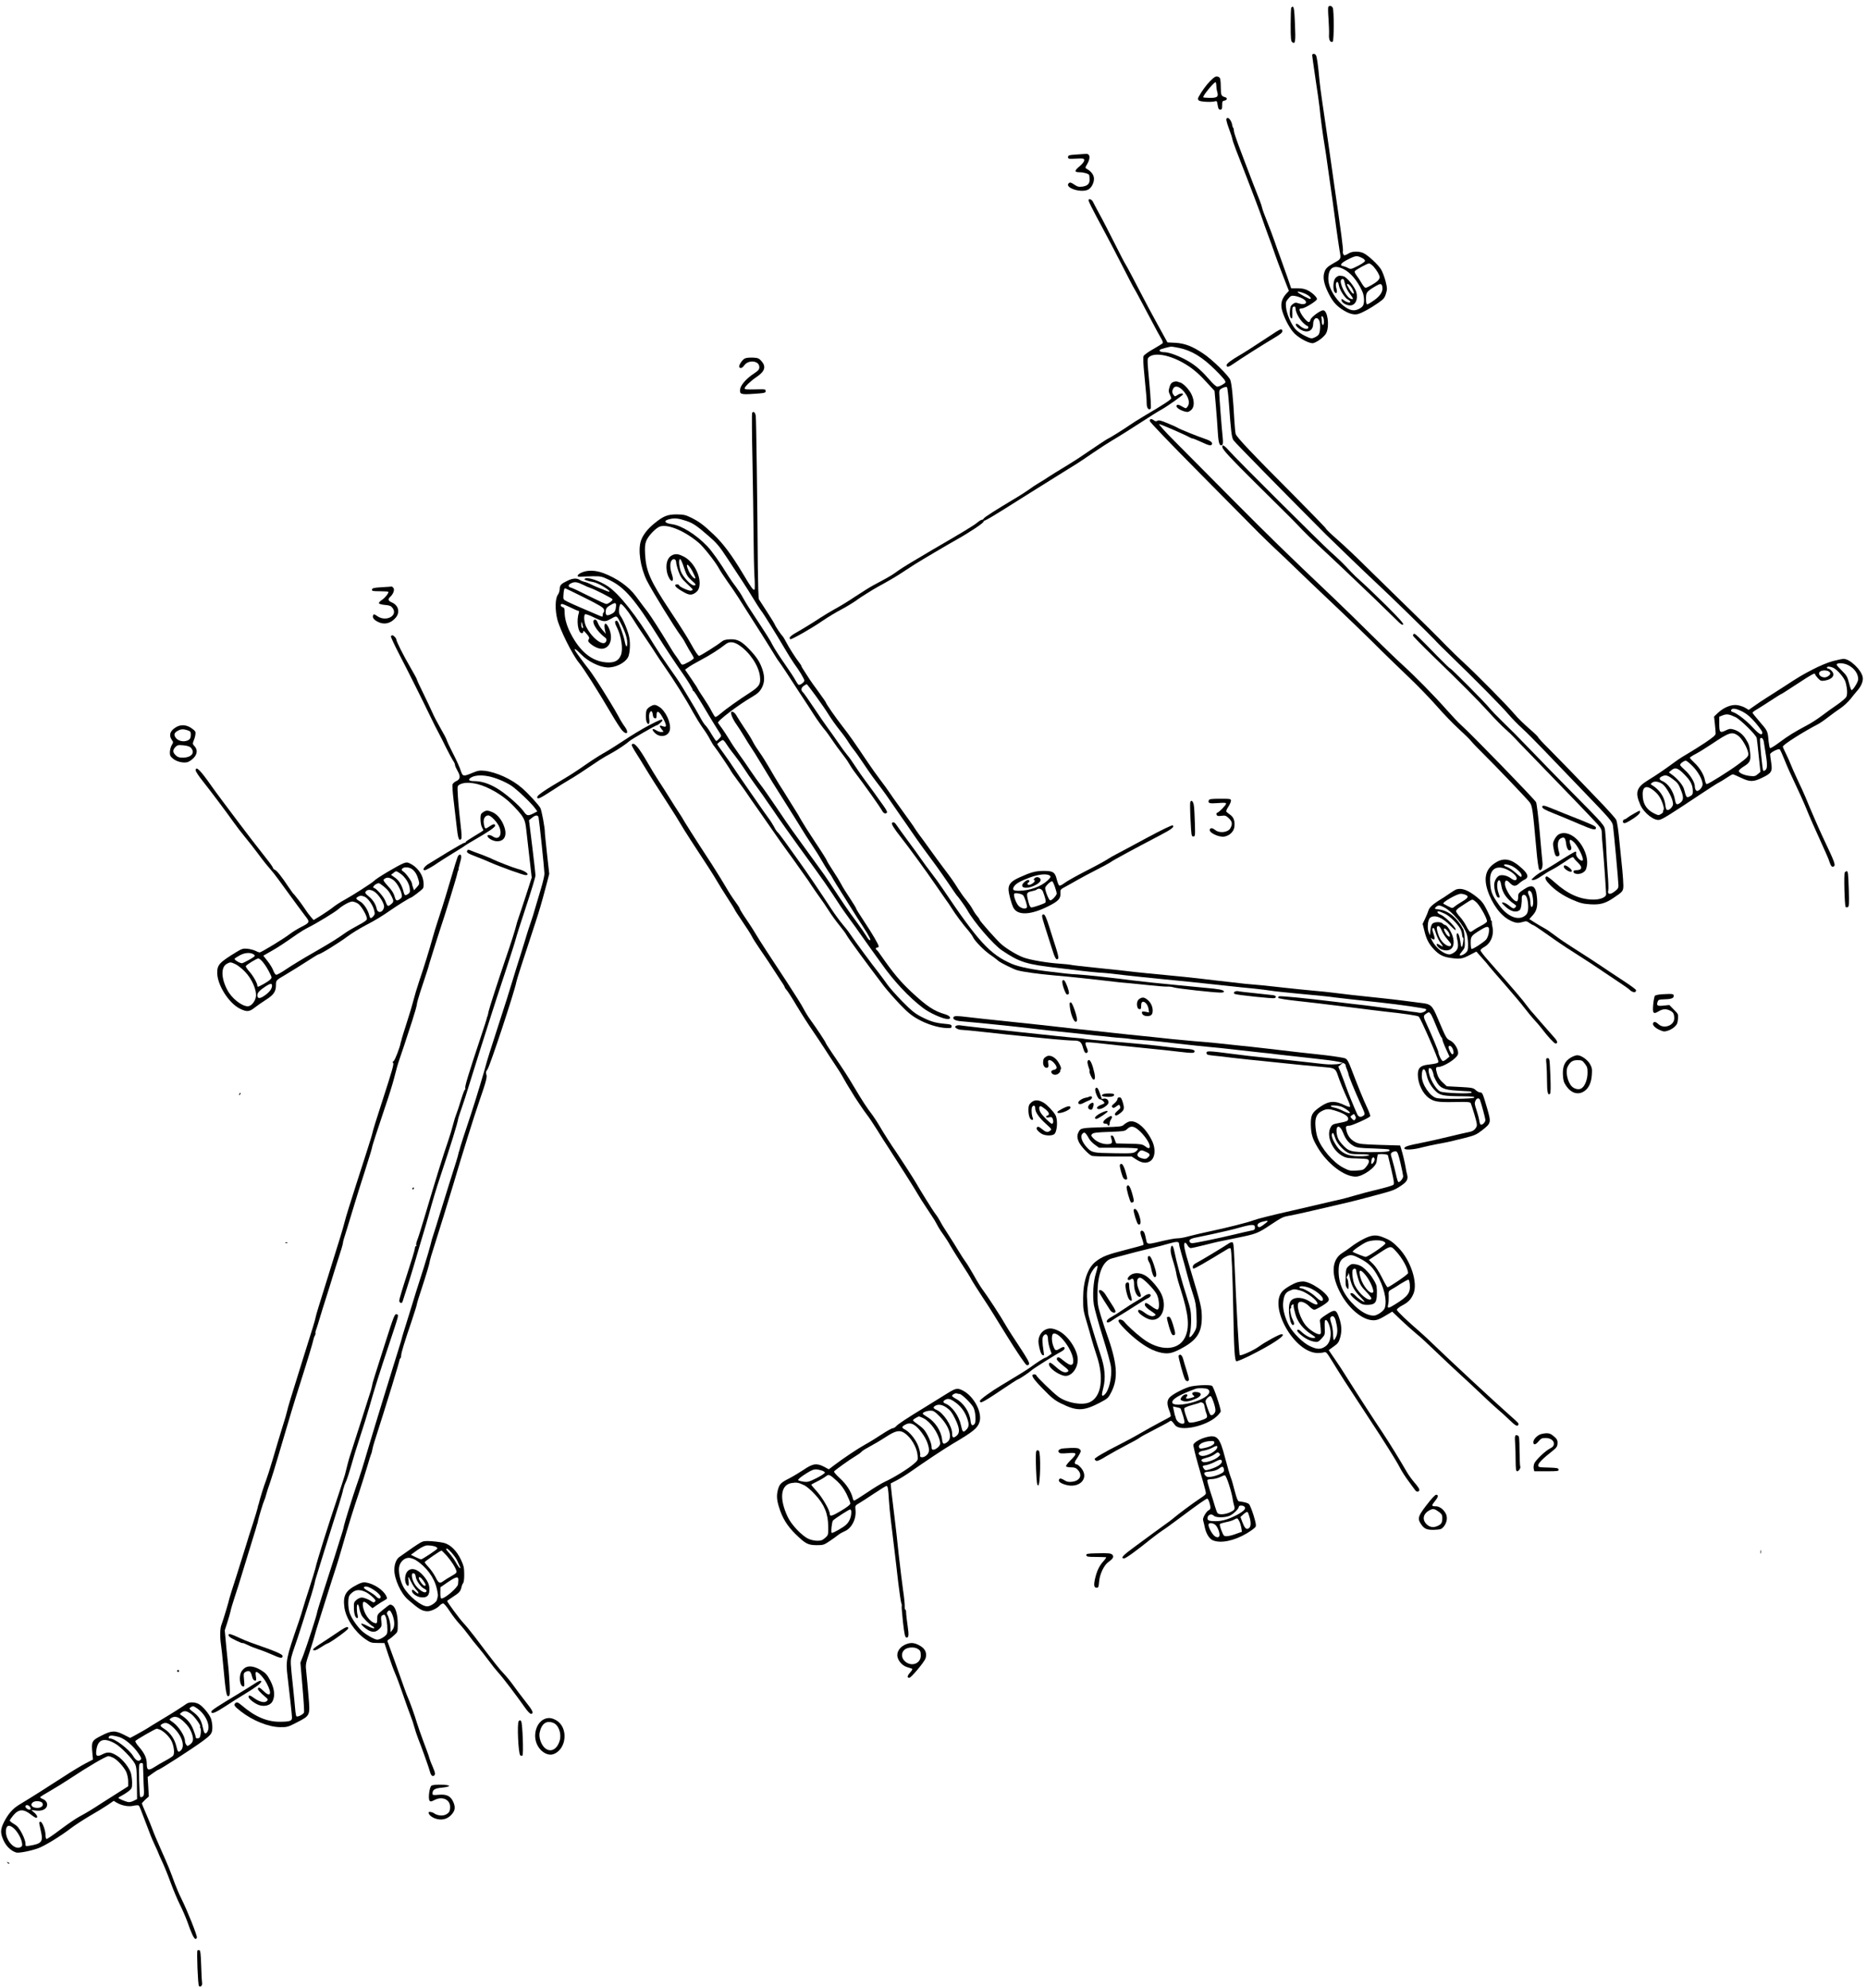 <?xml version="1.0" standalone="no"?>
<!DOCTYPE svg PUBLIC "-//W3C//DTD SVG 20010904//EN"
 "http://www.w3.org/TR/2001/REC-SVG-20010904/DTD/svg10.dtd">
<svg version="1.0" xmlns="http://www.w3.org/2000/svg"
 width="1908pt" height="2031pt" viewBox="0 0 1908 2031"
 preserveAspectRatio="xMidYMid meet">
<g transform="translate(0,2031) scale(0.1,-0.1)"
fill="#000000" stroke="none">
<path d="M13575 20240 c-4 -6 -3 -61 2 -123 4 -62 7 -135 5 -163 -3 -51 14
-84 38 -69 13 8 14 320 0 346 -12 21 -35 25 -45 9z"/>
<path d="M13197 20233 c-4 -3 -7 -82 -7 -173 0 -139 3 -170 15 -180 32 -27 37
2 29 184 -7 169 -12 194 -37 169z"/>
<path d="M13410 19745 c0 -8 16 -117 34 -242 19 -125 38 -255 41 -288 9 -98
35 -293 52 -390 8 -49 19 -121 24 -160 5 -38 18 -131 29 -205 23 -159 32 -223
65 -470 14 -102 30 -209 35 -239 16 -86 16 -87 -53 -125 -76 -43 -92 -59 -105
-107 -13 -48 -1 -108 37 -189 44 -91 78 -134 141 -177 70 -47 124 -63 169 -51
44 13 128 59 208 115 54 38 64 50 77 94 14 45 13 56 -4 126 -11 42 -31 95 -45
119 -29 49 -132 145 -180 168 -41 20 -112 20 -145 1 -47 -27 -52 -28 -61 -14
-5 8 -7 23 -5 33 5 18 -18 193 -85 651 -11 77 -28 201 -39 275 -17 123 -32
223 -90 620 -11 74 -22 162 -25 195 -16 174 -27 249 -38 263 -13 17 -37 15
-37 -3z m513 -2072 c15 -7 27 -20 27 -28 0 -8 -32 -31 -72 -51 -70 -35 -73
-36 -103 -21 -16 9 -39 17 -50 19 -40 7 -19 33 55 70 76 38 88 39 143 11z
m113 -85 c35 -39 64 -90 64 -112 0 -8 -10 -25 -22 -36 -28 -26 -106 -70 -123
-70 -7 0 -25 21 -40 48 -15 26 -39 62 -53 80 -17 23 -21 37 -14 44 18 18 126
77 143 77 8 1 28 -14 45 -31z m-311 -24 c73 -34 147 -120 196 -229 21 -44 25
-116 9 -146 -13 -24 -61 -49 -95 -49 -106 0 -260 190 -260 321 0 112 53 148
150 103z m401 -179 c12 -46 -16 -95 -81 -141 -33 -24 -66 -43 -72 -43 -9 -1
-13 17 -13 58 0 65 6 73 100 129 47 27 58 27 66 -3z"/>
<path d="M13682 17492 c-12 -2 -30 -15 -39 -29 -20 -31 -22 -115 -3 -138 19
-23 30 0 17 40 -10 34 -5 65 11 65 5 0 12 -16 15 -36 8 -45 59 -126 92 -144
14 -7 25 -17 25 -22 0 -15 -37 -8 -64 13 -25 19 -26 19 -26 2 0 -24 49 -53 87
-53 55 0 84 62 64 136 -14 50 -93 149 -129 161 -15 5 -37 7 -50 5z m53 -44 c2
-7 9 -31 14 -54 6 -22 27 -62 47 -87 40 -51 40 -64 2 -46 -44 20 -112 158 -93
189 9 14 25 13 30 -2z m83 -86 c25 -44 23 -68 -2 -41 -8 8 -24 31 -35 52 -20
35 -20 38 -4 35 10 -2 28 -23 41 -46z"/>
<path d="M12368 19483 c-43 -45 -85 -102 -117 -160 -11 -21 -11 -27 0 -39 15
-14 128 -20 165 -9 19 6 22 2 28 -39 6 -36 11 -46 27 -46 16 0 19 7 19 44 0
38 3 45 22 48 28 4 35 26 11 34 -44 13 -46 18 -47 107 -1 66 -5 90 -16 97 -28
18 -45 10 -92 -37z m62 -46 c0 -17 4 -48 10 -66 14 -50 0 -61 -75 -61 -34 0
-64 3 -68 6 -10 10 107 154 125 154 4 0 8 -15 8 -33z"/>
<path d="M12533 19094 c-3 -8 9 -52 26 -97 17 -45 33 -93 35 -107 2 -14 20
-65 39 -115 146 -372 266 -689 272 -715 2 -8 25 -71 50 -140 26 -69 60 -162
75 -208 16 -45 43 -120 61 -165 18 -45 43 -110 56 -145 l25 -63 -31 -34 c-46
-53 -57 -107 -36 -175 28 -90 82 -186 127 -230 56 -53 158 -104 190 -95 46 13
117 69 133 105 34 75 12 230 -33 230 -30 0 -127 -73 -130 -98 -2 -12 -9 -22
-16 -22 -25 0 -96 96 -96 130 0 5 12 10 27 10 29 0 153 77 152 95 0 19 -48 65
-91 87 -31 16 -60 23 -108 23 l-65 0 -41 120 c-23 66 -56 158 -73 205 -18 47
-41 112 -52 145 -18 53 -42 117 -110 290 -11 28 -21 59 -23 70 -5 23 -15 51
-92 245 -31 80 -69 179 -84 220 -15 41 -46 123 -69 183 -22 59 -41 118 -41
130 0 13 -3 27 -7 31 -4 3 -8 14 -9 23 -8 55 -48 100 -61 67z m802 -1783 c44
-20 71 -46 57 -55 -8 -5 -111 50 -130 69 -12 12 36 3 73 -14z m-27 -49 c68
-35 41 -76 -34 -52 -32 11 -39 10 -63 -7 -22 -17 -26 -29 -29 -75 -2 -39 1
-58 12 -67 13 -11 14 -4 13 51 -2 52 1 63 16 66 12 2 17 -3 17 -20 1 -37 38
-108 76 -144 19 -19 40 -34 45 -34 5 0 9 -7 9 -15 0 -26 -47 -17 -84 15 -24
22 -37 27 -42 19 -11 -18 47 -65 91 -73 50 -10 85 21 85 74 0 57 38 81 61 38
17 -31 12 -129 -7 -149 -9 -10 -29 -23 -45 -29 -26 -11 -36 -9 -93 19 -36 17
-79 48 -97 68 -45 52 -90 157 -96 223 -5 50 -3 59 23 89 24 29 32 33 66 28 21
-3 55 -14 76 -25z m216 -198 c10 -25 7 -74 -4 -74 -5 0 -10 12 -11 28 0 15 -2
35 -4 45 -4 21 11 23 19 1z"/>
<path d="M10995 18731 c-71 -5 -80 -8 -80 -26 0 -19 5 -20 83 -16 77 3 82 2
82 -17 0 -13 -18 -36 -45 -59 -58 -48 -58 -63 0 -63 41 0 94 -16 96 -29 15
-76 -3 -107 -66 -117 -39 -5 -51 -3 -86 20 -32 22 -43 25 -55 16 -51 -43 108
-102 190 -70 35 13 66 67 66 113 0 39 -27 76 -74 102 -17 10 -17 12 3 46 38
64 32 111 -13 107 -11 -1 -57 -4 -101 -7z"/>
<path d="M11125 18270 c-6 -9 27 -75 159 -320 37 -69 119 -224 181 -346 62
-122 119 -232 128 -245 15 -24 41 -73 177 -329 42 -80 86 -161 98 -180 12 -19
18 -40 14 -46 -4 -5 -47 -32 -96 -60 -49 -27 -93 -59 -99 -71 -6 -15 -4 -75 8
-193 19 -195 23 -237 24 -298 1 -43 22 -66 41 -46 5 5 -1 118 -14 259 -23 247
-23 250 -4 267 58 51 214 22 364 -67 91 -54 148 -104 252 -219 l54 -59 13
-146 c7 -80 16 -201 20 -268 7 -122 18 -155 46 -138 7 5 9 27 5 69 -11 105
-36 429 -36 464 0 27 6 35 35 49 22 10 39 13 44 7 5 -5 14 -79 20 -164 21
-290 28 -350 47 -378 14 -22 526 -543 944 -962 89 -88 459 -444 543 -521 90
-82 532 -514 567 -553 19 -22 98 -101 175 -175 243 -235 518 -513 583 -591 35
-41 97 -104 137 -140 40 -36 139 -135 220 -220 81 -85 248 -258 370 -385 317
-329 332 -346 339 -391 8 -52 56 -570 56 -611 0 -25 -8 -37 -42 -62 -46 -34
-73 -28 -62 14 3 13 1 90 -6 172 -6 81 -13 199 -15 261 -2 62 -7 139 -11 170
-8 65 6 49 -379 438 -110 111 -271 276 -357 366 -194 200 -201 207 -318 321
-53 51 -109 110 -127 132 -39 51 -391 405 -401 405 -5 0 -60 53 -123 117 -213
219 -240 244 -249 238 -6 -3 -10 -12 -10 -18 1 -7 89 -97 197 -202 295 -285
470 -461 584 -587 56 -62 130 -137 163 -166 34 -30 74 -68 89 -85 16 -18 84
-88 151 -157 328 -337 667 -690 705 -733 35 -41 41 -55 41 -92 0 -24 4 -88 10
-142 8 -82 31 -408 34 -478 1 -30 -57 -55 -129 -55 -138 1 -261 55 -395 175
-40 36 -78 64 -84 62 -22 -7 -15 -33 19 -70 59 -66 143 -124 243 -168 81 -35
108 -42 183 -47 102 -6 153 8 238 65 96 64 101 70 101 129 0 29 -5 97 -10 151
-6 54 -19 186 -30 295 -11 121 -24 207 -34 225 -8 15 -90 107 -183 203 -93 96
-218 226 -278 289 -61 63 -161 165 -222 227 -62 61 -113 116 -113 122 0 5 -41
45 -91 88 -51 44 -117 108 -147 144 -81 96 -391 410 -517 525 -60 55 -143 136
-185 179 -72 76 -286 287 -548 541 -68 66 -197 192 -287 281 -89 89 -215 207
-279 263 -64 56 -116 106 -116 112 0 5 -152 161 -337 348 -422 423 -576 586
-585 618 -4 14 -9 73 -13 131 -13 240 -28 387 -42 421 -20 47 -185 209 -276
269 -112 75 -188 104 -284 110 l-82 4 -103 187 c-56 102 -125 231 -153 286
-84 163 -167 319 -176 331 -5 6 -54 101 -109 210 -55 109 -124 244 -155 299
-30 55 -59 110 -64 121 -11 24 -37 38 -46 24z m928 -1515 c125 -26 235 -93
367 -224 48 -47 92 -96 98 -108 10 -19 8 -23 -24 -42 -19 -12 -43 -21 -54 -21
-10 0 -44 29 -77 68 -77 89 -135 141 -209 186 -87 53 -202 97 -251 98 -40 0
-63 12 -49 25 7 7 95 31 116 32 8 0 46 -6 83 -14z"/>
<path d="M13045 16923 c-262 -172 -328 -214 -375 -241 -86 -50 -135 -87 -135
-102 0 -25 22 -21 71 14 61 44 316 205 421 267 53 31 78 51 78 64 0 27 -15 27
-60 -2z"/>
<path d="M7612 16648 c-27 -13 -66 -73 -57 -88 11 -18 31 -11 53 20 44 58 152
45 152 -20 0 -24 -9 -35 -52 -64 -78 -51 -135 -115 -143 -157 -10 -57 4 -62
142 -52 109 7 118 10 118 28 0 19 -6 20 -107 17 -86 -2 -108 0 -108 10 0 18
61 76 122 117 85 57 100 106 49 163 -25 28 -35 32 -87 35 -32 1 -69 -2 -82 -9z"/>
<path d="M12005 16412 c-31 -7 -44 -21 -55 -63 -9 -31 -7 -45 5 -68 8 -17 15
-35 15 -40 0 -12 -90 -71 -261 -171 -68 -40 -144 -88 -169 -106 -46 -33 -208
-134 -215 -134 -5 0 -142 -91 -250 -165 -44 -31 -129 -85 -190 -122 -60 -36
-135 -82 -165 -102 -30 -21 -77 -50 -105 -66 -27 -16 -70 -44 -95 -63 -25 -18
-81 -55 -125 -81 -223 -133 -337 -206 -342 -218 -3 -7 -11 -13 -19 -13 -7 0
-28 -13 -46 -28 -31 -27 -144 -96 -453 -275 -188 -110 -315 -187 -355 -216
-19 -14 -50 -36 -70 -48 -32 -20 -59 -35 -190 -105 -25 -13 -103 -62 -175
-109 -71 -48 -166 -106 -210 -129 -44 -24 -111 -65 -150 -90 -72 -48 -180
-114 -266 -163 -27 -16 -49 -35 -49 -43 0 -8 4 -14 8 -14 21 0 221 114 322
184 63 43 146 93 204 123 45 23 154 91 166 103 7 7 158 102 195 122 126 69
191 107 265 156 47 31 101 66 120 78 62 39 336 201 422 249 128 71 278 171
278 184 0 6 10 13 22 17 12 4 91 50 175 103 83 53 194 122 245 154 51 31 177
110 280 175 103 64 206 129 230 143 24 15 102 67 173 116 72 49 157 104 190
123 51 29 211 130 420 265 28 18 66 41 85 51 55 30 220 146 220 156 0 14 -34
9 -59 -9 -23 -15 -25 -15 -37 2 -17 22 -18 40 -4 66 23 41 81 15 130 -59 33
-50 39 -97 15 -128 -14 -19 -15 -19 -56 4 -31 18 -44 21 -53 12 -15 -15 22
-46 75 -62 35 -10 43 -9 67 9 40 30 42 97 6 170 -26 50 -87 112 -117 117 -6 1
-16 4 -22 7 -5 3 -19 4 -30 1z"/>
<path d="M7686 16091 c-3 -5 -2 -224 4 -487 5 -264 10 -605 11 -759 1 -154 5
-341 9 -415 5 -74 5 -138 1 -143 -11 -11 -31 15 -116 158 -117 195 -203 311
-302 405 -107 101 -146 130 -232 173 -56 27 -75 31 -145 32 -95 0 -137 -17
-230 -93 -67 -54 -117 -118 -136 -177 -32 -95 -5 -274 61 -407 51 -102 287
-485 350 -568 15 -19 38 -57 52 -85 14 -27 37 -67 51 -88 14 -21 26 -44 26
-51 0 -12 -94 -66 -116 -66 -6 0 -16 10 -23 23 -6 12 -25 40 -41 62 -17 22
-53 78 -80 125 -70 117 -183 293 -211 329 -25 31 -51 67 -122 162 -72 97 -192
182 -330 234 -83 31 -164 33 -225 5 -49 -22 -52 -47 -6 -41 16 1 70 3 119 4
84 1 95 -1 170 -37 158 -75 262 -196 511 -594 49 -80 181 -278 237 -357 54
-76 107 -164 107 -176 0 -5 4 -9 8 -9 5 0 44 -60 87 -132 43 -73 99 -166 124
-206 25 -40 53 -84 61 -97 13 -22 13 -26 -9 -49 -14 -15 -27 -26 -31 -26 -4 0
-26 32 -50 72 -23 40 -51 79 -61 88 -10 8 -37 50 -59 92 -23 42 -66 117 -96
165 -29 48 -63 104 -74 123 -37 62 -74 117 -156 232 -44 62 -106 156 -138 208
-179 298 -359 526 -476 602 -82 54 -200 94 -229 78 -13 -7 -11 -11 12 -19 16
-6 47 -14 69 -17 23 -4 68 -24 101 -44 71 -43 90 -70 31 -45 -22 9 -55 23 -75
30 -20 7 -55 23 -79 35 -23 12 -54 24 -68 26 -14 3 -34 11 -46 19 -29 21 -72
19 -125 -7 -66 -31 -81 -46 -81 -85 0 -19 -9 -46 -20 -61 -26 -36 -29 -151 -5
-247 26 -105 154 -362 220 -443 51 -61 186 -274 335 -527 45 -77 94 -152 108
-167 51 -55 72 -21 26 40 -15 19 -43 64 -62 101 -19 36 -58 102 -85 146 -28
44 -62 99 -76 123 -43 70 -115 178 -139 209 -47 59 -133 176 -143 194 -18 34
5 20 61 -37 68 -70 178 -125 262 -132 82 -6 184 43 217 105 18 36 25 137 12
202 -12 62 -59 176 -91 221 -14 19 -17 37 -13 73 3 26 11 47 17 47 15 0 72
-69 116 -140 33 -54 79 -124 163 -247 23 -34 59 -88 79 -120 20 -32 56 -85 79
-118 107 -153 229 -347 298 -475 29 -52 74 -126 102 -165 28 -38 62 -92 76
-120 14 -27 33 -59 43 -70 21 -24 170 -244 170 -252 0 -2 31 -46 68 -96 38
-51 77 -105 88 -122 10 -16 68 -100 129 -186 60 -86 137 -196 170 -244 33 -48
87 -124 120 -169 33 -45 78 -107 100 -139 22 -31 57 -81 78 -110 21 -28 54
-77 73 -107 20 -30 56 -82 80 -115 25 -33 67 -96 95 -140 28 -44 77 -111 109
-150 31 -38 63 -81 70 -95 16 -32 197 -279 384 -525 34 -43 107 -127 163 -185
79 -83 120 -116 185 -152 91 -51 203 -86 288 -90 49 -2 55 0 55 17 0 17 -9 21
-70 26 -96 9 -147 24 -240 72 -66 34 -100 62 -194 157 -62 63 -130 140 -151
170 -21 30 -60 83 -86 117 -65 81 -250 332 -294 398 -19 29 -56 76 -82 106
-25 30 -75 97 -109 149 -135 206 -254 380 -337 496 -48 67 -113 157 -144 201
-31 44 -64 85 -72 92 -8 7 -24 31 -35 54 -12 23 -39 66 -62 96 -22 30 -67 93
-99 140 -33 47 -91 131 -129 186 -38 55 -92 133 -118 173 -26 41 -76 112 -110
159 -35 47 -63 88 -63 90 0 9 45 42 57 43 6 0 22 -17 34 -37 13 -21 50 -73 84
-115 33 -42 78 -105 100 -140 22 -35 69 -103 105 -153 36 -49 73 -101 83 -115
9 -14 31 -45 48 -70 18 -25 66 -94 107 -155 41 -60 143 -203 226 -318 245
-336 289 -399 421 -602 17 -25 57 -82 90 -127 33 -44 79 -108 102 -142 23 -33
73 -103 110 -155 37 -51 86 -119 108 -150 127 -182 285 -350 429 -459 69 -52
203 -112 251 -112 44 0 27 33 -25 48 -115 33 -188 82 -344 227 -114 106 -192
200 -311 372 -19 29 -40 55 -45 58 -15 9 -12 25 5 25 8 0 15 5 15 12 0 18 -68
134 -152 260 -43 64 -78 121 -78 126 0 5 -29 53 -65 107 -36 53 -76 118 -89
144 -13 25 -51 88 -85 139 -34 51 -61 97 -61 101 0 5 -53 90 -119 188 -65 98
-130 201 -145 228 -15 28 -39 69 -54 92 -15 24 -49 78 -75 120 -26 43 -68 110
-93 148 -24 39 -70 115 -101 170 -32 55 -77 127 -101 160 -24 33 -56 83 -69
110 -14 28 -53 91 -87 140 -33 50 -67 103 -76 119 -17 33 -45 54 -56 43 -12
-11 15 -76 52 -127 18 -25 52 -78 76 -118 24 -40 57 -94 75 -120 18 -26 58
-90 89 -142 98 -164 164 -270 269 -435 56 -88 123 -196 150 -240 26 -44 78
-125 115 -180 37 -55 82 -127 100 -160 19 -33 47 -80 64 -105 17 -24 33 -49
36 -55 11 -23 75 -126 135 -220 35 -55 76 -120 91 -145 16 -25 56 -89 91 -142
68 -104 91 -150 70 -142 -7 2 -23 23 -36 46 -13 22 -59 89 -102 147 -74 99
-139 194 -265 386 -29 44 -79 116 -112 160 -32 44 -101 139 -152 210 -52 72
-107 149 -124 172 -17 22 -88 126 -158 230 -70 103 -145 211 -167 238 -22 28
-67 91 -100 140 -33 50 -86 126 -118 170 -32 44 -77 111 -100 150 -23 38 -57
90 -75 115 -18 24 -36 49 -40 56 -11 17 211 186 347 264 61 36 85 59 106 105
24 52 24 108 -1 181 -26 75 -58 123 -134 203 -79 82 -120 103 -196 100 -47 -2
-66 -8 -92 -29 -43 -35 -211 -140 -223 -140 -11 0 -38 40 -85 125 -35 64 -97
162 -215 340 -199 300 -242 398 -252 568 -4 76 -2 106 11 140 18 47 84 120
130 144 74 38 254 -33 406 -161 49 -41 171 -196 205 -259 15 -28 56 -90 89
-137 34 -47 83 -119 109 -160 26 -41 92 -145 146 -230 55 -85 132 -207 171
-270 39 -63 77 -124 83 -134 7 -11 18 -26 25 -35 7 -9 35 -50 62 -91 26 -41
92 -142 146 -224 55 -82 117 -178 139 -213 38 -60 93 -135 125 -172 8 -9 37
-50 65 -91 27 -41 72 -102 98 -135 26 -33 60 -80 74 -105 14 -25 35 -56 45
-70 117 -154 272 -373 296 -417 13 -24 36 -30 47 -13 4 6 -13 37 -37 70 -24
32 -65 91 -93 130 -27 38 -70 96 -94 128 -24 31 -68 95 -99 142 -30 47 -67 99
-82 115 -15 17 -57 74 -93 127 -36 53 -86 123 -110 155 -24 32 -87 124 -141
205 -53 80 -104 152 -112 158 -21 19 -17 46 11 64 13 9 26 16 29 16 9 0 171
-224 221 -305 27 -44 79 -117 115 -162 36 -44 76 -100 90 -124 14 -23 37 -56
51 -73 15 -17 63 -85 107 -151 79 -117 93 -136 178 -247 22 -29 73 -100 112
-158 40 -58 85 -123 100 -145 16 -22 60 -85 98 -141 66 -97 164 -232 259 -359
24 -33 79 -112 122 -175 42 -63 80 -117 83 -120 12 -9 87 -115 104 -145 67
-122 269 -356 356 -414 182 -122 244 -142 585 -181 94 -11 202 -24 240 -29 39
-5 111 -12 160 -16 105 -7 108 -8 285 -29 74 -8 230 -25 345 -36 213 -20 345
-34 670 -69 99 -11 230 -25 290 -30 61 -6 137 -16 170 -21 33 -6 157 -19 275
-30 265 -25 307 -29 395 -41 63 -8 145 -17 450 -50 196 -21 459 -59 468 -68
15 -15 -39 -44 -70 -37 -15 4 -46 8 -68 10 -22 3 -119 16 -215 30 -96 13 -218
30 -270 36 -52 5 -189 22 -305 36 -294 36 -558 62 -573 56 -7 -2 -11 -10 -9
-16 2 -6 84 -20 208 -33 112 -12 281 -32 374 -44 94 -12 199 -25 235 -29 36
-5 103 -13 150 -19 47 -6 103 -13 125 -15 198 -21 332 -41 344 -51 21 -20 201
-431 201 -460 0 -15 -20 -21 -104 -31 -80 -9 -106 -35 -106 -102 0 -92 50
-196 116 -241 53 -36 92 -42 258 -39 133 3 160 1 167 -12 4 -8 21 -62 38 -118
25 -85 29 -108 19 -125 -16 -30 -37 -45 -78 -52 -19 -3 -107 -24 -195 -45 -88
-22 -216 -50 -285 -64 -144 -28 -183 -41 -177 -59 6 -17 94 -12 181 12 39 10
112 26 161 35 104 19 130 25 279 62 97 25 116 33 176 80 89 70 90 76 49 219
-46 157 -49 165 -72 165 -11 0 -32 11 -46 24 -24 23 -37 25 -160 32 l-135 7
-42 39 c-31 28 -47 54 -58 91 -16 55 -14 67 12 67 55 2 179 79 200 125 17 36
-26 119 -75 144 -42 21 -41 19 -131 231 -54 129 -70 144 -167 154 -27 3 -97
12 -155 20 -58 8 -177 22 -265 31 -191 19 -394 42 -490 55 -38 5 -126 14 -195
20 -69 6 -206 20 -305 31 -185 21 -224 25 -335 34 -36 3 -81 7 -100 10 -19 2
-78 9 -130 15 -52 5 -169 19 -260 30 -91 11 -264 29 -385 40 -121 11 -257 25
-302 30 -45 6 -211 24 -368 40 -158 16 -289 31 -293 34 -4 2 -52 7 -107 11
-137 9 -309 39 -376 64 -67 26 -162 82 -223 133 -46 39 -226 242 -226 255 0 5
-10 19 -22 33 -13 14 -34 45 -47 70 -13 25 -43 67 -65 94 -23 27 -60 79 -83
115 -50 80 -70 108 -148 211 -33 44 -96 129 -140 191 -44 61 -92 128 -108 148
-15 20 -35 49 -45 64 -15 26 -48 71 -184 260 -21 29 -55 77 -75 107 -20 30
-64 91 -98 135 -34 44 -91 125 -128 180 -148 220 -179 264 -257 365 -75 96
-170 234 -170 245 0 3 -35 53 -77 111 -43 58 -82 113 -88 123 -5 9 -26 41 -47
73 -21 31 -38 60 -38 65 0 4 -10 19 -21 33 -35 44 -105 153 -132 206 -15 29
-32 58 -39 65 -19 20 -73 100 -81 122 -4 10 -40 69 -80 130 -40 62 -77 118
-81 125 -5 8 -9 154 -11 325 -5 672 -16 1504 -21 1545 -5 40 -24 56 -38 33z
m-674 -1102 c70 -23 107 -48 229 -154 83 -72 110 -103 191 -227 124 -187 219
-333 248 -383 30 -51 92 -147 103 -160 16 -18 164 -256 232 -373 36 -62 81
-133 98 -157 57 -78 107 -161 107 -177 0 -19 -46 -51 -60 -43 -6 4 -19 24 -31
46 -11 22 -62 99 -113 172 -51 73 -105 157 -120 187 -25 50 -51 91 -221 350
-35 52 -72 114 -84 137 -11 23 -42 70 -68 105 -27 35 -62 85 -78 111 -91 147
-170 258 -217 307 -114 119 -265 213 -361 225 -84 11 -90 40 -10 55 45 8 79 4
155 -21z m-1047 -656 c22 -11 51 -24 65 -28 43 -13 230 -108 230 -118 0 -14
-43 -46 -63 -47 -11 0 -89 36 -175 79 -87 44 -169 83 -184 87 -37 8 -35 32 4
48 34 15 60 10 123 -21z m9 -129 c154 -77 192 -100 198 -120 3 -13 2 -26 -3
-30 -5 -3 -9 -14 -9 -25 0 -10 -3 -19 -6 -19 -4 0 -43 16 -88 36 -44 19 -112
49 -151 65 -38 16 -90 40 -115 52 -44 22 -45 23 -42 67 3 49 8 70 18 70 3 0
92 -43 198 -96z m321 -66 c2 -7 1 -29 -3 -48 -6 -27 -16 -39 -45 -53 -44 -21
-57 -16 -57 21 0 36 10 49 51 72 41 23 48 24 54 8z m-466 -33 c38 -19 75 -35
81 -35 8 0 10 -8 5 -22 -25 -76 -9 -199 28 -206 11 -2 17 3 17 15 1 13 9 8 34
-21 29 -33 32 -43 22 -58 -9 -16 -6 -23 19 -45 45 -37 94 -56 130 -49 78 15
103 119 53 219 -31 62 -52 38 -34 -38 l7 -30 -35 40 c-20 22 -41 55 -47 73 -6
17 -17 32 -25 32 -55 0 10 -119 100 -183 13 -10 16 -20 12 -35 -21 -65 -142
21 -205 145 -22 44 -28 117 -11 128 6 3 43 -9 83 -29 109 -52 118 -53 181 -17
61 34 58 35 99 -44 44 -84 67 -153 67 -202 0 -57 -14 -46 -27 22 -12 59 -58
184 -73 199 -7 7 -13 7 -21 -1 -7 -7 -3 -25 15 -61 47 -92 66 -226 41 -286
-24 -57 -66 -78 -145 -73 -152 10 -275 111 -372 303 -38 76 -58 150 -58 215 0
32 -4 42 -20 46 -23 6 -27 33 -6 33 8 0 46 -16 85 -35z m130 -203 c1 -7 -3
-10 -9 -7 -5 3 -10 21 -9 38 1 31 1 31 9 7 4 -14 8 -31 9 -38z m1594 -183
c107 -71 199 -207 213 -315 10 -83 -5 -107 -105 -172 -111 -71 -244 -166 -300
-214 -24 -21 -47 -35 -52 -32 -5 3 -21 29 -36 57 -14 29 -52 91 -84 139 -33
48 -59 90 -59 93 0 3 -29 48 -64 99 l-65 95 32 23 c18 14 77 48 132 77 96 51
188 110 248 158 40 32 84 29 140 -8z m7071 -3771 c8 -11 34 -69 57 -127 23
-58 46 -107 50 -109 5 -2 9 -11 9 -19 0 -9 16 -52 36 -96 l37 -81 -27 -23
c-15 -13 -33 -23 -40 -23 -13 0 -46 66 -46 90 0 12 -68 176 -116 279 -40 86
-41 94 -11 114 29 21 33 21 51 -5z m225 -360 c10 -29 7 -48 -7 -48 -12 0 -45
68 -38 79 11 17 34 1 45 -31z m-223 -196 c9 -6 28 -60 25 -70 -1 -1 10 -23 23
-50 39 -76 78 -95 210 -103 61 -4 121 -8 134 -8 12 -1 22 -6 22 -12 0 -16
-286 -7 -322 11 -48 23 -117 148 -118 213 0 28 6 32 26 19z m-46 -65 c13 -62
46 -120 94 -166 43 -42 84 -49 269 -50 98 -1 128 -4 124 -13 -4 -15 -334 -19
-387 -5 -67 17 -150 140 -150 224 0 87 32 94 50 10z m545 -254 c13 -33 55
-188 55 -205 0 -20 -26 -48 -44 -48 -8 0 -16 18 -19 45 -4 25 -17 74 -29 109
-18 53 -20 68 -10 90 13 30 37 34 47 9z"/>
<path d="M11750 16010 c0 -12 189 -209 519 -542 285 -288 554 -559 597 -603
44 -44 116 -113 159 -154 44 -40 146 -137 226 -215 80 -77 210 -202 289 -276
215 -203 452 -431 575 -555 61 -60 186 -182 279 -270 93 -88 222 -222 288
-297 66 -76 165 -179 221 -230 56 -51 117 -110 135 -133 18 -22 72 -78 120
-125 126 -124 447 -460 475 -497 26 -36 31 -66 67 -467 10 -119 23 -213 30
-220 19 -19 38 19 34 67 -3 23 -15 167 -29 320 -14 156 -30 288 -37 302 -18
33 -658 692 -768 790 -25 22 -90 91 -145 153 -128 145 -321 341 -454 462 -58
52 -200 190 -317 305 -116 116 -285 280 -375 366 -516 490 -662 633 -1046
1019 -232 234 -498 501 -590 594 -93 93 -163 171 -157 173 10 3 252 -102 316
-137 10 -6 22 -10 28 -10 6 0 45 -16 86 -35 79 -37 99 -41 109 -25 11 18 -14
38 -68 56 -68 22 -269 103 -282 114 -5 4 -50 25 -100 45 -68 29 -93 35 -106
27 -12 -8 -22 -7 -35 3 -27 20 -44 18 -44 -5z"/>
<path d="M12492 15741 c5 -27 86 -115 343 -369 344 -340 405 -401 471 -472 34
-36 108 -108 165 -160 57 -52 173 -162 259 -243 85 -82 229 -219 320 -305 90
-87 189 -183 220 -214 40 -41 59 -55 69 -49 11 7 -31 54 -170 193 -102 100
-216 210 -254 243 -38 33 -87 80 -109 104 -76 82 -121 126 -211 206 -101 91
-967 953 -1037 1033 -47 54 -72 66 -66 33z"/>
<path d="M6875 14641 c-51 -21 -73 -81 -61 -163 8 -56 43 -115 58 -100 8 8 7
25 -5 63 -21 62 -22 119 -3 144 18 24 46 13 46 -19 0 -14 11 -56 24 -93 21
-56 35 -78 85 -124 34 -31 61 -59 61 -62 0 -3 -8 -8 -17 -11 -18 -7 -123 40
-123 55 0 5 -9 9 -20 9 -37 0 -21 -27 38 -62 72 -44 98 -51 133 -33 42 22 59
53 59 110 -1 103 -75 226 -164 270 -52 26 -77 29 -111 16z m116 -132 c24 -71
35 -90 73 -125 51 -44 55 -54 27 -54 -32 0 -114 89 -134 145 -20 58 -23 129
-5 123 6 -2 24 -42 39 -89z m87 -38 c18 -35 31 -66 28 -69 -10 -10 -48 32 -67
73 -41 90 -9 86 39 -4z"/>
<path d="M3900 14311 c-80 -5 -95 -9 -98 -23 -3 -16 6 -18 82 -18 47 0 86 -3
86 -6 0 -18 -36 -62 -66 -82 -20 -13 -34 -28 -31 -35 2 -7 29 -14 62 -17 47
-4 61 -10 77 -31 58 -78 -65 -145 -155 -84 -33 23 -38 24 -44 9 -9 -23 7 -46
48 -66 65 -34 132 -18 183 42 47 56 28 127 -40 156 -38 16 -43 33 -15 58 31
28 46 73 31 91 -7 8 -15 14 -19 13 -3 -1 -49 -4 -101 -7z"/>
<path d="M3995 13810 c-3 -5 35 -87 84 -182 85 -162 252 -497 334 -668 20 -41
49 -100 66 -130 16 -30 53 -102 81 -160 29 -58 61 -117 71 -132 11 -14 19 -34
19 -43 0 -9 12 -36 26 -60 32 -56 29 -86 -14 -105 -18 -8 -35 -24 -38 -35 -2
-11 2 -81 11 -155 9 -74 23 -193 31 -265 14 -131 24 -159 46 -137 8 8 7 47 -6
156 -17 144 -29 289 -30 356 -1 28 4 37 26 48 68 32 190 13 311 -50 103 -53
178 -110 251 -189 91 -98 103 -122 114 -224 5 -49 20 -180 33 -290 l23 -200
-58 -180 c-32 -99 -67 -203 -77 -232 -10 -29 -21 -63 -23 -75 -9 -40 -52 -177
-111 -348 -73 -215 -164 -496 -171 -529 -7 -37 -12 -56 -14 -56 -1 0 -3 -7 -5
-16 -1 -9 -28 -92 -59 -185 -136 -408 -169 -520 -161 -534 3 -6 2 -10 -3 -10
-5 0 -23 -48 -41 -107 -18 -60 -39 -123 -46 -140 -8 -18 -24 -68 -35 -112 -11
-44 -33 -117 -49 -163 -55 -160 -111 -339 -246 -793 -31 -104 -63 -206 -72
-227 -8 -20 -12 -41 -9 -47 4 -6 2 -11 -3 -11 -6 0 -11 -10 -11 -23 0 -13 -36
-132 -80 -266 -44 -134 -80 -255 -80 -267 0 -25 28 -34 34 -11 2 6 22 68 44
137 22 69 54 172 71 230 47 160 86 294 120 405 16 55 44 152 61 215 18 63 45
153 60 200 149 450 200 613 215 691 2 9 18 56 35 105 18 49 47 141 66 204 19
63 68 219 108 345 41 127 95 298 121 380 26 83 92 285 147 450 54 165 103 318
108 340 5 22 52 171 105 330 53 160 97 304 97 321 0 18 -15 152 -33 299 l-33
266 30 24 c37 31 62 32 68 3 9 -48 56 -496 60 -571 1 -17 -15 -88 -36 -157
-21 -69 -47 -156 -58 -195 -10 -38 -31 -104 -45 -145 -14 -41 -33 -97 -41
-125 -8 -27 -36 -120 -63 -205 -27 -85 -64 -202 -81 -260 -43 -144 -65 -211
-170 -536 -50 -154 -93 -289 -95 -300 -19 -77 -113 -388 -158 -524 -62 -185
-118 -357 -122 -380 -2 -8 -4 -15 -5 -15 -1 0 -3 -10 -6 -23 -4 -23 -22 -80
-94 -307 -21 -66 -61 -196 -90 -290 -28 -93 -60 -195 -70 -225 -11 -30 -24
-77 -30 -105 -6 -27 -38 -135 -71 -240 -34 -104 -67 -210 -75 -235 -27 -90
-116 -376 -131 -423 -8 -26 -16 -53 -17 -60 -1 -7 -17 -59 -35 -117 -18 -58
-43 -139 -56 -180 -12 -41 -61 -199 -108 -350 -46 -151 -113 -369 -147 -485
-54 -184 -72 -243 -120 -380 -34 -98 -120 -374 -124 -398 -3 -16 -9 -43 -15
-60 -17 -59 -132 -420 -197 -620 -35 -109 -64 -204 -64 -211 0 -18 -103 -336
-139 -431 l-31 -80 21 -247 c12 -136 19 -254 16 -262 -8 -20 -67 -50 -78 -39
-4 4 -10 40 -13 79 -3 39 -13 135 -21 215 -27 253 -28 266 -16 316 7 26 21 71
31 98 11 28 47 138 81 245 33 107 74 236 90 285 15 50 31 104 34 120 2 17 15
64 29 105 13 41 47 152 76 245 29 94 65 208 80 255 45 137 99 313 104 340 2
14 5 25 6 25 1 0 3 7 5 15 1 9 12 36 23 60 11 25 34 97 52 160 17 63 57 194
89 290 32 96 75 234 95 305 54 190 107 358 203 645 102 306 99 296 79 303 -22
9 -29 -8 -126 -313 -44 -140 -90 -283 -101 -318 -11 -34 -23 -75 -25 -90 -3
-15 -9 -40 -14 -57 -9 -31 -207 -648 -216 -675 -6 -15 -40 -147 -49 -185 -3
-11 -31 -99 -63 -195 -107 -318 -220 -676 -240 -765 -5 -22 -33 -112 -61 -199
-29 -88 -58 -183 -66 -210 -7 -28 -27 -89 -43 -136 -129 -373 -133 -393 -113
-560 21 -173 44 -386 45 -414 1 -36 -18 -44 -119 -45 -134 -2 -259 51 -394
167 -42 35 -53 38 -70 19 -13 -17 -3 -30 59 -79 121 -95 285 -161 402 -162 74
-1 82 2 175 50 133 69 133 67 116 265 -7 85 -17 193 -22 240 -10 86 -10 86 35
220 24 74 46 143 48 155 2 12 25 88 51 170 101 320 167 530 176 554 5 14 29
95 54 180 64 224 117 394 175 565 27 83 65 202 84 267 19 64 36 120 39 125 4
6 9 25 12 44 3 19 13 54 21 79 133 415 255 814 258 842 1 3 4 10 9 14 4 4 7
17 7 28 0 26 32 131 105 345 30 90 55 170 55 177 0 8 23 82 51 166 50 154 78
246 83 283 2 11 19 70 39 130 45 141 155 495 201 650 88 299 211 692 264 845
70 202 82 248 72 274 -7 19 -4 30 11 50 25 31 278 798 296 895 4 24 57 188
193 601 46 142 60 188 116 399 l27 104 -23 206 c-12 113 -23 213 -22 221 1 40
-32 218 -45 244 -18 34 -118 144 -189 206 -101 89 -261 162 -382 176 -50 5
-68 2 -123 -21 -91 -38 -99 -37 -116 10 -18 54 -45 113 -97 215 -24 47 -47 96
-51 110 -4 14 -31 66 -60 115 -29 50 -68 124 -86 165 -18 41 -62 133 -96 203
-35 70 -63 132 -63 137 0 5 -31 62 -69 127 -71 122 -141 262 -141 281 0 13
-28 42 -40 42 -5 0 -12 -4 -15 -10z m996 -1430 c68 -13 169 -54 234 -96 55
-36 207 -180 243 -231 l23 -32 -40 -21 c-56 -28 -67 -26 -101 23 -45 62 -194
190 -277 237 -80 47 -155 70 -225 70 -50 0 -66 11 -44 30 35 28 102 36 187 20z"/>
<path d="M18730 13556 c-49 -13 -134 -48 -201 -83 -112 -58 -141 -75 -314
-188 -44 -29 -114 -73 -155 -99 -41 -26 -101 -65 -132 -88 l-57 -40 -35 21
c-19 12 -57 24 -84 28 -61 7 -136 -24 -196 -80 l-39 -37 8 -73 c4 -39 8 -83 8
-96 2 -20 -16 -36 -107 -98 -60 -40 -139 -89 -175 -110 -36 -20 -94 -57 -128
-82 -115 -85 -198 -141 -277 -189 -122 -74 -139 -126 -83 -253 38 -87 147
-170 200 -153 38 11 121 64 426 267 89 59 170 111 179 114 9 4 43 24 74 45 31
21 61 38 67 38 5 0 42 -16 82 -35 92 -44 126 -44 216 -1 97 46 108 65 94 155
-6 38 -11 77 -11 85 0 19 87 63 99 50 5 -5 28 -55 50 -111 22 -57 71 -165 107
-240 36 -76 81 -174 99 -218 59 -144 92 -218 169 -387 42 -92 76 -170 76 -173
0 -3 7 -21 14 -40 11 -25 19 -33 30 -29 30 12 24 29 -104 299 -37 77 -136 306
-178 410 -11 28 -47 106 -80 175 -32 69 -65 143 -73 165 -8 22 -29 68 -46 103
-18 35 -33 69 -33 75 1 19 198 145 361 230 19 10 66 42 104 72 39 30 95 71
127 92 31 21 76 63 100 93 23 30 53 66 65 80 44 48 67 103 59 143 -14 75 -133
188 -196 186 -14 0 -63 -11 -110 -23z m160 -42 c62 -32 100 -87 100 -143 0
-27 -52 -111 -68 -111 -4 0 -16 33 -26 73 -16 64 -25 78 -72 125 -30 29 -54
56 -54 61 0 23 73 20 120 -5z m-151 -28 c42 -22 108 -100 121 -142 19 -66 22
-127 8 -154 -7 -13 -50 -49 -94 -80 -45 -30 -115 -81 -156 -112 -41 -31 -108
-75 -149 -96 -135 -72 -193 -108 -283 -175 -49 -37 -93 -64 -98 -59 -4 4 -10
37 -14 72 -8 101 -10 104 -89 195 -41 47 -75 90 -75 94 0 5 21 21 48 36 26 16
90 56 143 91 54 35 99 64 103 64 3 0 77 47 165 105 154 101 181 115 181 96 0
-5 13 -23 29 -40 25 -26 33 -29 67 -24 80 12 113 56 73 99 -12 13 -28 24 -36
24 -7 0 -13 5 -13 10 0 15 37 12 69 -4z m-35 -52 c6 -16 -30 -44 -57 -44 -30
0 -57 19 -57 40 0 39 99 43 114 4z m-892 -396 c43 -23 79 -54 129 -112 38 -45
69 -88 69 -97 0 -38 -30 -23 -94 46 -68 74 -161 146 -203 159 -23 7 -29 17
-16 29 14 15 58 5 115 -25z m-76 -54 c50 -24 211 -182 217 -214 3 -14 12 -97
21 -185 l17 -160 -28 -24 c-23 -20 -34 -23 -79 -18 -59 6 -114 31 -114 51 0 8
22 28 49 45 63 38 74 60 68 130 -7 79 -13 99 -45 150 -31 50 -76 86 -130 100
-28 8 -42 6 -74 -10 -60 -30 -68 -22 -68 65 l0 74 37 15 c40 15 63 12 129 -19z
m25 -188 c37 -25 92 -116 104 -173 8 -38 -1 -48 -107 -126 -91 -67 -299 -197
-315 -197 -7 0 -15 17 -19 38 -10 57 -52 127 -106 178 -26 24 -48 48 -48 53 0
5 28 23 63 41 34 18 106 63 160 99 179 120 206 129 268 87z m264 -63 c3 -21
10 -63 15 -93 22 -131 23 -175 5 -194 -10 -9 -21 -14 -26 -9 -8 9 -38 314 -32
326 11 20 33 4 38 -30z m-729 -248 c57 -57 104 -141 104 -187 0 -27 -33 -68
-56 -68 -13 0 -24 22 -24 51 0 37 -50 118 -100 161 -27 24 -50 48 -50 54 0 14
39 43 58 43 7 1 38 -24 68 -54z m-80 -89 c63 -64 84 -107 84 -173 0 -26 -6
-36 -30 -48 -34 -18 -36 -16 -60 73 -11 42 -69 111 -131 154 l-24 18 24 20
c41 35 69 26 137 -44z m-125 -42 c53 -38 64 -53 91 -124 25 -64 23 -95 -9
-120 -35 -27 -46 -22 -55 27 -14 87 -69 168 -128 193 -36 15 -39 33 -7 48 37
18 57 14 108 -24z m-101 -54 c32 -23 89 -117 102 -170 9 -36 8 -45 -9 -68 -11
-15 -29 -27 -39 -27 -16 0 -20 10 -26 59 -10 78 -60 150 -136 196 -16 9 -15
11 3 25 23 18 67 12 105 -15z m-95 -62 c50 -39 76 -76 98 -142 11 -33 14 -53
7 -61 -5 -7 -7 -14 -4 -18 3 -3 -6 -13 -20 -22 -25 -16 -28 -16 -73 6 -70 36
-106 86 -114 162 -11 107 28 135 106 75z"/>
<path d="M6648 13094 c-15 -8 -32 -23 -38 -34 -13 -24 -13 -106 1 -131 17 -32
31 -11 24 36 -4 26 -2 51 5 65 14 26 27 16 32 -25 2 -19 9 -31 21 -33 14 -3
17 4 17 33 0 56 27 41 68 -36 38 -73 37 -94 -5 -78 -35 13 -39 5 -13 -28 l22
-28 -21 -3 c-12 -2 -37 6 -56 18 -42 26 -49 7 -11 -29 55 -52 139 -33 152 34
13 72 -44 193 -110 235 -39 24 -52 24 -88 4z"/>
<path d="M6630 12899 c-63 -33 -178 -102 -255 -154 -77 -51 -171 -110 -210
-131 -38 -21 -122 -75 -185 -119 -63 -45 -160 -108 -215 -140 -193 -113 -275
-169 -275 -188 0 -27 25 -16 151 66 60 40 140 90 177 111 59 34 150 93 312
203 26 17 77 47 113 66 65 35 153 94 192 128 22 19 264 159 275 159 12 0 60
41 60 51 0 17 -24 8 -140 -52z"/>
<path d="M1789 12875 c-53 -35 -64 -79 -33 -124 16 -22 16 -26 -1 -53 -10 -17
-18 -49 -19 -70 -1 -34 4 -45 33 -69 37 -30 102 -46 147 -35 15 4 42 22 61 41
40 40 44 86 11 122 -20 22 -21 26 -9 56 8 18 16 46 18 64 4 28 0 35 -37 62
-56 40 -118 43 -171 6z m130 -26 c26 -9 31 -16 31 -42 0 -40 -9 -53 -40 -64
-40 -14 -91 -1 -114 30 -23 32 -16 53 25 74 30 16 57 16 98 2z m34 -180 c43
-52 2 -99 -88 -99 -35 0 -51 6 -70 25 -31 30 -31 52 -3 83 21 21 29 23 83 18
44 -5 65 -12 78 -27z"/>
<path d="M6456 12702 c-3 -5 17 -42 43 -83 26 -41 68 -108 93 -150 51 -85 127
-204 242 -382 44 -67 98 -154 120 -192 36 -62 136 -218 291 -453 28 -43 66
-104 85 -137 19 -33 67 -110 107 -172 40 -61 73 -115 73 -118 0 -4 34 -56 75
-116 41 -60 84 -127 96 -150 11 -23 46 -78 77 -123 76 -111 121 -178 177 -266
27 -41 56 -87 67 -102 10 -15 18 -30 18 -34 0 -4 9 -17 19 -28 11 -12 59 -86
106 -166 48 -80 120 -192 159 -248 39 -57 93 -138 120 -180 27 -43 76 -117
108 -165 33 -48 73 -113 90 -145 17 -31 43 -75 57 -97 14 -22 28 -44 31 -50
13 -26 126 -194 153 -227 16 -20 62 -89 101 -151 39 -63 94 -150 123 -193 104
-160 274 -428 299 -474 10 -19 48 -77 83 -130 35 -52 72 -110 83 -127 10 -18
27 -49 38 -69 11 -20 37 -59 58 -87 20 -29 48 -72 61 -97 14 -25 57 -94 96
-155 84 -130 110 -171 127 -205 7 -14 54 -86 103 -162 50 -75 103 -158 119
-185 16 -26 39 -64 51 -83 12 -19 53 -84 90 -145 91 -147 182 -282 196 -290 6
-4 16 -2 22 4 15 15 -2 44 -168 296 -27 42 -57 89 -65 104 -48 86 -184 294
-244 375 -13 17 -52 80 -85 140 -34 60 -72 122 -84 137 -12 15 -42 62 -67 103
-25 42 -73 119 -107 171 -34 51 -72 113 -84 137 -12 23 -34 58 -50 78 -24 30
-163 254 -206 330 -13 24 -169 265 -197 305 -39 54 -136 207 -166 260 -19 33
-52 84 -74 114 -57 74 -104 146 -187 286 -70 117 -100 164 -226 349 -34 50
-62 94 -63 99 0 9 -94 151 -153 232 -25 33 -58 87 -75 120 -16 33 -95 158
-173 277 -177 267 -282 429 -317 489 -15 26 -57 92 -94 146 -38 55 -68 105
-68 110 0 6 -21 39 -47 74 -26 35 -68 100 -93 144 -42 71 -69 115 -145 235
-12 19 -69 107 -127 195 -57 88 -124 194 -149 235 -24 41 -47 80 -52 85 -4 6
-29 44 -55 85 -96 153 -128 204 -169 266 -23 35 -67 107 -98 161 -100 174
-148 229 -169 195z"/>
<path d="M2000 12440 c0 -11 31 -59 70 -107 93 -118 236 -308 314 -418 35 -49
90 -121 123 -160 32 -38 92 -115 133 -170 40 -55 92 -120 115 -145 22 -25 63
-76 90 -114 182 -250 239 -327 275 -374 49 -62 47 -67 -44 -113 -33 -17 -86
-49 -116 -72 -62 -48 -291 -187 -307 -187 -5 0 -25 7 -43 17 -19 9 -55 18 -82
21 -43 4 -56 0 -111 -33 -175 -107 -197 -131 -197 -212 0 -126 120 -314 235
-369 69 -33 94 -31 151 15 27 21 78 56 114 79 76 48 100 83 100 146 0 52 1 52
95 107 65 38 152 93 282 176 28 18 54 33 56 33 20 0 208 116 302 186 39 29
118 78 177 109 108 56 171 95 263 159 64 45 195 126 204 126 9 0 114 80 123
94 12 17 9 77 -6 117 -18 52 -65 105 -113 131 -37 20 -46 21 -77 10 -56 -21
-286 -158 -306 -183 -12 -15 -221 -149 -295 -189 -44 -24 -98 -59 -120 -77
-22 -18 -76 -55 -120 -83 l-80 -49 -28 32 c-16 18 -45 57 -64 87 -30 47 -105
143 -123 160 -3 3 -24 33 -47 67 -63 96 -116 162 -135 168 -10 4 -18 12 -18
18 0 7 -30 50 -68 97 -91 115 -190 243 -289 375 -45 61 -117 156 -160 213 -43
57 -91 123 -108 147 -115 165 -165 216 -165 165z m2214 -1011 c30 -24 49 -57
64 -112 10 -35 8 -41 -18 -70 l-29 -32 -10 28 c-6 16 -11 34 -11 41 0 20 -59
103 -86 121 -20 13 -23 19 -13 31 17 21 72 17 103 -7z m-123 -43 c49 -34 90
-97 96 -149 5 -38 2 -47 -17 -60 -28 -19 -36 -16 -45 20 -16 67 -47 119 -88
147 l-41 29 23 18 c29 24 29 24 72 -5z m-74 -64 c34 -22 81 -101 89 -154 4
-19 -1 -30 -18 -42 -34 -24 -43 -20 -56 28 -8 30 -29 64 -67 104 -41 45 -52
62 -42 69 29 24 52 23 94 -5z m-104 -61 c43 -33 67 -62 90 -110 23 -46 22 -56
-10 -81 -30 -24 -34 -21 -57 40 -16 41 -95 130 -117 130 -15 0 2 27 24 38 30
14 27 15 70 -17z m-95 -55 c33 -18 78 -74 98 -122 12 -29 12 -39 2 -62 -19
-39 -60 -38 -68 3 -11 49 -37 91 -82 128 -36 30 -40 37 -29 51 17 20 44 20 79
2z m-95 -55 c35 -13 84 -81 99 -134 11 -41 10 -48 -7 -67 -24 -27 -33 -25 -41
8 -13 56 -57 123 -96 144 -42 24 -46 32 -20 47 22 13 35 13 65 2z m-66 -71
c33 -20 93 -122 93 -157 0 -13 -27 -33 -89 -65 -49 -26 -108 -61 -132 -78 -90
-64 -149 -100 -324 -201 -99 -56 -222 -131 -274 -166 -51 -35 -100 -63 -109
-61 -8 2 -21 21 -29 43 -7 21 -33 65 -58 96 l-44 56 77 44 c70 40 110 65 272
178 30 21 80 51 110 66 92 46 273 157 305 185 45 40 117 80 145 80 14 0 39 -9
57 -20z m-1058 -525 c11 -11 2 -19 -51 -49 -36 -20 -69 -36 -75 -36 -23 0 -82
36 -75 46 4 6 30 23 57 37 53 28 115 29 144 2z m87 -73 c30 -37 48 -67 79
-129 14 -31 14 -33 -7 -53 -21 -20 -109 -70 -123 -70 -3 0 -5 5 -5 11 0 24
-41 98 -80 142 -23 26 -40 51 -38 57 4 13 109 78 128 79 8 0 29 -16 46 -37z
m-281 -21 c22 -10 66 -44 97 -76 72 -73 124 -191 113 -259 -8 -48 -49 -96 -82
-96 -62 0 -166 82 -210 167 -64 121 -66 234 -5 267 35 19 39 19 87 -3z m375
-221 c0 -31 -28 -68 -77 -101 -48 -34 -73 -32 -73 4 0 25 22 49 85 91 48 31
65 33 65 6z"/>
<path d="M12354 12135 c-12 -30 6 -36 92 -29 64 5 84 4 84 -6 0 -14 -68 -85
-89 -92 -9 -2 -12 -11 -8 -21 5 -13 15 -16 49 -11 38 5 46 3 76 -25 35 -34 39
-58 17 -100 -23 -45 -110 -56 -155 -21 -28 22 -46 25 -55 9 -20 -31 90 -86
149 -75 51 10 93 49 100 94 9 61 -5 104 -44 130 -19 13 -37 28 -38 33 -2 6 8
28 22 49 14 22 26 49 26 60 0 19 -6 20 -110 20 -88 0 -112 -3 -116 -15z"/>
<path d="M12164 12116 c-3 -8 -2 -91 3 -183 8 -159 9 -168 28 -168 19 0 20 5
16 135 -2 74 -6 155 -10 179 -6 45 -26 65 -37 37z"/>
<path d="M15762 12063 c2 -12 38 -32 113 -61 61 -24 178 -73 262 -109 144 -62
173 -68 173 -39 0 16 -35 32 -315 142 -49 20 -116 47 -148 60 -70 29 -90 30
-85 7z"/>
<path d="M4945 12018 c-11 -6 -23 -16 -27 -22 -13 -19 -8 -110 7 -136 8 -14
14 -28 15 -31 0 -4 -40 -30 -90 -59 -49 -29 -90 -56 -90 -61 0 -5 -6 -9 -14
-9 -8 0 -82 -42 -165 -92 -84 -51 -174 -106 -201 -123 -45 -27 -68 -65 -39
-65 12 0 91 44 134 76 17 12 84 54 150 95 66 40 122 75 125 79 3 3 43 28 90
55 143 82 220 134 220 150 0 22 -20 19 -62 -10 -41 -28 -44 -26 -54 34 -7 45
13 81 46 81 28 0 96 -73 115 -123 30 -79 -9 -133 -67 -93 -26 19 -61 21 -56 4
8 -24 57 -51 96 -52 75 -2 106 56 77 143 -23 71 -69 129 -118 152 -48 21 -64
23 -92 7z"/>
<path d="M16701 12000 c-30 -17 -62 -37 -71 -45 -9 -8 -21 -15 -27 -15 -15 0
-24 -28 -12 -36 14 -8 35 1 107 48 38 26 62 49 62 60 0 22 5 23 -59 -12z"/>
<path d="M9117 11904 c-10 -10 17 -55 88 -145 78 -98 260 -348 358 -491 38
-55 84 -121 102 -147 19 -25 47 -66 62 -91 32 -53 118 -169 168 -225 19 -22
42 -54 50 -71 18 -39 113 -135 174 -177 25 -17 51 -36 58 -42 7 -5 19 -15 27
-22 22 -19 152 -83 189 -94 58 -17 209 -38 387 -54 96 -8 213 -20 260 -25 47
-5 148 -17 225 -25 77 -9 156 -18 175 -20 19 -2 69 -7 110 -10 41 -4 136 -13
210 -21 74 -8 151 -14 170 -13 19 2 51 -3 70 -9 36 -11 404 -52 474 -52 25 0
36 4 34 12 -6 16 -45 24 -193 37 -66 6 -187 18 -270 26 -82 8 -199 20 -260 26
-60 6 -157 17 -215 24 -180 24 -465 55 -552 60 -46 2 -103 7 -128 10 -25 3
-85 10 -135 16 -204 23 -340 51 -416 83 -221 96 -341 226 -704 766 -35 52 -89
127 -119 165 -31 39 -77 102 -103 140 -27 39 -87 122 -134 185 -47 63 -96 132
-110 152 -23 36 -38 45 -52 32z"/>
<path d="M11715 11748 c-143 -77 -282 -152 -310 -166 -27 -14 -68 -37 -90 -52
-22 -15 -121 -69 -220 -119 -99 -51 -197 -106 -218 -123 -21 -16 -44 -28 -51
-25 -7 3 -18 31 -26 62 -18 76 -39 89 -139 88 -81 -1 -128 -14 -246 -68 -83
-38 -110 -69 -108 -125 2 -43 29 -141 49 -182 42 -82 176 -77 355 13 106 53
130 79 126 135 -2 35 1 39 48 64 28 15 84 46 125 70 41 24 129 70 195 104 66
34 134 70 150 82 31 22 244 137 485 263 134 70 164 92 145 109 -6 6 -110 -44
-270 -130z m-983 -386 c9 -9 1 -21 -28 -48 -64 -61 -183 -103 -291 -104 -57 0
-69 9 -53 39 17 32 65 60 163 96 95 36 183 43 209 17z m49 -113 c10 -29 18
-59 18 -66 1 -19 -50 -74 -67 -71 -13 3 -50 92 -51 126 -1 17 58 74 72 69 6
-2 18 -28 28 -58z m-123 -46 c25 -65 34 -105 25 -114 -11 -11 -121 -49 -142
-49 -11 0 -21 17 -30 53 -24 94 -22 100 31 112 25 5 50 13 54 18 18 17 52 6
62 -20z m-201 -40 c16 -21 45 -112 38 -123 -13 -22 -63 -10 -89 20 -26 32 -51
104 -41 120 8 13 78 0 92 -17z"/>
<path d="M10571 11336 c-9 -11 -9 -15 1 -19 17 -7 -30 -46 -54 -47 -20 0 -24
15 -8 25 15 9 12 25 -5 25 -9 0 -27 -11 -41 -25 -50 -50 13 -73 98 -36 58 25
85 55 68 76 -16 19 -44 19 -59 1z"/>
<path d="M15931 11787 c-13 -6 -33 -29 -44 -51 -18 -34 -19 -45 -9 -99 13 -67
23 -83 47 -73 12 4 15 13 11 29 -25 82 -19 138 17 154 34 16 44 5 52 -54 7
-57 28 -84 47 -65 9 9 9 20 0 45 -24 66 -8 76 41 25 37 -41 91 -153 83 -174
-10 -26 -75 34 -69 64 3 12 1 22 -5 22 -10 0 -79 -41 -237 -141 -39 -24 -87
-53 -108 -63 -21 -11 -55 -34 -75 -52 -37 -33 -37 -33 -11 -34 14 0 49 17 80
39 30 21 79 51 109 66 30 15 90 52 134 82 74 51 81 54 91 37 5 -10 25 -32 43
-49 49 -47 40 -75 -24 -75 -32 0 -32 -28 0 -36 42 -10 93 13 105 48 21 60 13
128 -23 203 -61 126 -175 194 -255 152z"/>
<path d="M4775 11620 c-11 -18 4 -28 88 -60 45 -17 112 -44 149 -61 92 -41
336 -129 359 -129 55 0 -7 48 -83 64 -30 7 -214 78 -253 98 -16 9 -68 30 -115
48 -47 17 -95 35 -108 41 -28 11 -29 11 -37 -1z"/>
<path d="M4683 11568 c-9 -12 -33 -89 -130 -418 -19 -63 -52 -167 -73 -230
-21 -63 -48 -151 -60 -195 -31 -113 -85 -289 -135 -435 -23 -69 -50 -159 -60
-200 -10 -41 -40 -142 -67 -224 -27 -83 -50 -159 -53 -170 -2 -12 -4 -21 -5
-21 -1 0 -3 -8 -5 -17 -10 -54 -59 -179 -73 -189 -11 -6 -13 -12 -6 -15 14 -6
-3 -65 -121 -429 -47 -143 -86 -271 -88 -285 -2 -14 -31 -108 -64 -210 -33
-102 -80 -246 -103 -320 -23 -74 -57 -182 -76 -240 -18 -58 -38 -125 -44 -150
-6 -25 -24 -88 -40 -140 -99 -320 -136 -436 -165 -530 -58 -183 -85 -274 -90
-300 -4 -24 -31 -113 -125 -410 -133 -425 -160 -514 -165 -542 -3 -17 -26 -97
-52 -177 -25 -80 -67 -222 -94 -314 -27 -92 -59 -191 -70 -220 -19 -46 -66
-198 -74 -237 -2 -8 -4 -15 -5 -15 -1 0 -4 -11 -6 -25 -3 -14 -24 -86 -48
-160 -25 -74 -56 -175 -71 -225 -15 -49 -58 -188 -96 -307 -39 -120 -72 -225
-74 -235 -6 -33 -65 -228 -80 -266 -17 -42 -19 -123 -6 -212 5 -33 14 -116 20
-185 29 -315 36 -351 61 -335 10 6 11 36 6 125 -4 64 -8 130 -10 146 -2 16
-12 112 -22 214 l-17 185 26 80 c14 44 29 96 33 115 3 19 22 82 41 140 20 58
59 184 88 280 30 96 72 236 95 310 23 74 44 142 45 150 2 8 4 15 5 15 1 0 4
11 6 25 6 34 54 191 64 211 5 9 14 36 20 60 6 24 24 80 40 124 15 44 54 168
85 275 113 386 164 554 225 745 79 248 128 412 133 440 2 11 8 30 15 41 6 12
9 24 6 26 -2 3 0 16 5 29 5 13 22 65 36 114 15 50 46 151 70 225 24 74 55 176
70 225 15 50 43 136 61 193 19 57 36 115 38 130 2 15 6 34 9 42 5 15 53 170
113 369 19 63 63 205 99 315 57 178 78 249 80 266 1 10 59 188 127 390 39 113
81 248 94 300 31 120 38 145 57 200 18 50 62 183 131 396 25 78 46 151 46 163
0 11 16 69 35 128 71 213 87 264 89 276 2 7 5 19 8 27 3 8 22 69 42 135 21 66
48 154 62 195 52 153 172 545 177 575 1 11 6 26 10 33 5 6 6 12 4 12 -3 0 3
27 13 61 18 57 18 89 0 89 -4 0 -12 -6 -17 -12z"/>
<path d="M15277 11493 c-103 -67 -121 -171 -57 -326 61 -145 150 -243 253
-277 31 -10 48 -10 83 0 41 12 48 11 74 -9 16 -11 33 -21 38 -21 5 0 74 -46
154 -103 79 -57 186 -129 238 -161 52 -33 142 -91 200 -129 58 -39 165 -111
239 -160 74 -49 141 -95 149 -103 34 -35 72 -40 72 -10 0 7 -51 45 -112 85
-62 41 -133 87 -158 104 -97 67 -310 205 -393 257 -48 30 -123 81 -165 113
-42 32 -94 68 -115 78 -21 11 -63 36 -93 55 l-55 35 35 39 c40 45 51 86 44
174 -11 129 -46 151 -138 88 -51 -34 -55 -40 -55 -76 0 -22 -5 -41 -11 -43
-34 -12 -124 118 -124 178 0 41 17 44 49 10 35 -37 59 -39 94 -7 15 14 39 31
54 38 49 23 42 57 -21 115 -111 102 -187 117 -279 56z m167 -27 c45 -19 106
-74 106 -97 0 -27 -6 -24 -62 26 -27 24 -65 50 -84 57 -19 6 -34 16 -34 20 0
12 37 9 74 -6z m-37 -42 c51 -25 93 -64 93 -86 0 -26 -23 -27 -57 -2 -36 27
-81 39 -115 31 -29 -8 -58 -56 -58 -97 0 -48 21 -121 37 -127 22 -8 23 0 8 42
-17 47 -19 104 -5 125 13 20 26 1 34 -52 11 -70 58 -136 130 -183 21 -14 24
-20 15 -31 -16 -20 -27 -18 -69 16 -34 27 -70 39 -70 25 0 -3 16 -20 36 -38
47 -42 90 -57 126 -45 22 8 28 18 35 56 4 26 6 59 5 75 -4 34 25 49 43 23 18
-24 28 -100 20 -148 -5 -30 -15 -44 -39 -59 -70 -44 -175 2 -254 113 -79 110
-91 143 -94 259 -2 115 71 157 179 103z m241 -226 c14 -18 26 -102 18 -133
-10 -38 -26 -20 -26 28 0 23 -7 55 -15 71 -20 38 -3 64 23 34z"/>
<path d="M15982 11453 c4 -23 66 -59 79 -46 7 7 0 19 -21 37 -36 30 -63 34
-58 9z"/>
<path d="M18853 11398 c-11 -14 -2 -342 9 -354 4 -3 14 -4 22 -1 12 5 14 32
10 174 -6 177 -8 193 -22 193 -5 0 -14 -6 -19 -12z"/>
<path d="M14880 11223 c-8 -3 -35 -20 -60 -37 -25 -17 -52 -35 -61 -41 -109
-66 -149 -100 -160 -134 -6 -20 -22 -59 -36 -88 l-24 -51 17 -69 c21 -87 45
-134 97 -190 50 -54 94 -78 167 -88 99 -15 124 -11 198 28 l70 36 55 -62 c31
-34 66 -75 78 -92 13 -16 87 -102 164 -190 77 -88 166 -194 197 -235 31 -41
76 -95 99 -120 24 -25 57 -64 73 -85 57 -76 129 -155 142 -155 29 0 23 24 -18
68 -23 27 -86 97 -138 157 -52 61 -97 112 -100 115 -3 3 -18 23 -35 45 -51 69
-110 138 -399 467 -42 47 -76 92 -76 100 0 7 17 22 37 33 70 38 104 125 84
213 -5 23 -7 42 -4 42 3 0 0 6 -6 13 -6 8 -9 16 -6 18 2 3 -15 43 -38 89 -34
69 -53 94 -102 134 -92 74 -160 99 -215 79z m94 -53 c40 -15 31 -33 -31 -70
-32 -18 -67 -42 -79 -52 -20 -18 -22 -18 -65 4 -24 13 -46 24 -48 26 -18 11
137 101 176 101 12 1 33 -3 47 -9z m121 -85 c40 -43 109 -171 101 -190 -3 -8
-29 -26 -58 -41 -29 -15 -64 -35 -77 -45 -13 -11 -29 -19 -35 -19 -7 0 -24 25
-39 55 -15 31 -45 75 -67 99 -22 24 -40 50 -40 58 0 9 17 26 38 40 103 68 118
77 130 77 7 1 28 -15 47 -34z m-335 -45 c81 -41 201 -184 230 -274 7 -21 13
-68 13 -104 0 -59 -3 -68 -27 -89 -15 -13 -36 -23 -47 -23 -18 0 -17 4 11 39
31 38 32 42 29 123 -2 45 -8 92 -14 103 -62 118 -152 192 -247 204 -49 6 -51
7 -34 24 22 22 38 22 86 -3z m5 -64 c51 -23 133 -104 160 -157 8 -15 16 -41
17 -58 1 -17 6 -31 10 -31 7 0 5 -25 -4 -72 -8 -35 -16 -27 -22 22 -9 66 -24
106 -36 94 -5 -5 -5 -25 0 -49 18 -77 13 -111 -21 -139 -17 -14 -42 -26 -55
-26 -57 0 -141 66 -180 143 -15 29 -15 31 -1 19 29 -24 36 -4 17 48 -13 36
-15 52 -6 59 8 7 16 -8 30 -52 10 -34 32 -79 48 -99 32 -42 30 -46 -8 -22 -13
9 -27 14 -30 11 -11 -10 21 -47 50 -57 94 -33 144 27 112 134 -15 49 -59 116
-77 116 -6 0 -17 7 -25 15 -21 21 -87 19 -107 -3 -9 -9 -17 -40 -19 -67 l-3
-50 -14 30 c-18 43 -10 131 15 150 46 35 126 3 209 -84 21 -22 43 -41 47 -41
31 0 -94 132 -146 154 -35 14 -49 36 -23 36 6 0 35 -11 62 -24z m-31 -173 c11
-26 37 -66 58 -89 21 -23 38 -46 38 -52 0 -40 -69 -9 -106 48 -25 38 -47 116
-38 132 12 19 31 4 48 -39z m481 -22 c-4 -25 -16 -57 -28 -70 -29 -31 -138
-101 -149 -95 -4 3 -8 31 -8 63 0 66 5 72 102 132 76 47 93 40 83 -30z m-404
-10 c12 -29 5 -38 -16 -21 -19 16 -45 67 -37 74 8 9 43 -26 53 -53z"/>
<path d="M10650 10951 c0 -11 13 -60 29 -108 16 -49 46 -143 67 -210 35 -115
51 -142 70 -112 3 6 -8 54 -25 107 -17 54 -49 151 -69 217 -27 85 -43 121 -55
123 -12 2 -17 -3 -17 -17z"/>
<path d="M10857 10288 c-8 -22 32 -138 48 -138 25 0 25 17 3 81 -23 62 -41 82
-51 57z"/>
<path d="M12628 10183 c-19 -5 -24 -18 -9 -27 16 -10 389 -49 405 -43 26 10
18 26 -16 31 -18 2 -101 11 -184 20 -82 8 -157 17 -165 19 -8 3 -22 3 -31 0z"/>
<path d="M16988 10153 c-36 -2 -71 -9 -76 -16 -5 -7 -13 -47 -17 -89 -8 -91 1
-102 56 -69 40 25 79 27 118 6 32 -16 41 -33 41 -79 0 -73 -107 -111 -162 -58
-26 24 -43 28 -53 12 -11 -18 14 -48 62 -70 41 -19 52 -21 85 -10 22 6 53 23
70 39 25 22 32 37 36 79 4 51 4 53 -42 98 l-46 47 -59 -6 c-64 -7 -75 0 -60
41 7 19 16 22 61 23 74 1 103 11 103 34 0 22 -9 24 -117 18z"/>
<path d="M11642 10104 c-22 -15 -29 -54 -16 -88 7 -19 34 -21 35 -3 1 6 2 23
2 36 4 55 64 20 74 -43 l6 -39 -36 7 c-28 5 -37 4 -37 -7 0 -22 22 -37 55 -37
40 0 55 16 55 57 0 42 -21 85 -56 112 -32 25 -52 26 -82 5z"/>
<path d="M10934 10019 c13 -97 55 -178 72 -136 9 25 -45 187 -63 187 -13 0
-14 -8 -9 -51z"/>
<path d="M9745 9920 c-13 -21 17 -38 78 -43 128 -10 598 -58 747 -77 85 -10
207 -24 270 -30 63 -6 178 -18 255 -27 77 -9 156 -17 175 -18 19 -2 60 -6 90
-10 31 -3 78 -8 105 -9 28 -2 66 -6 85 -9 19 -4 76 -9 125 -12 98 -6 193 -16
440 -45 88 -10 196 -21 240 -25 44 -3 172 -17 285 -30 113 -13 234 -26 270
-30 36 -3 99 -10 140 -16 41 -5 203 -23 359 -40 269 -29 339 -43 342 -69 2
-15 5 -22 17 -53 7 -16 12 -32 12 -37 0 -16 58 -158 117 -289 54 -118 56 -124
38 -137 -29 -21 -51 -17 -65 14 -30 65 -94 222 -115 282 -12 36 -35 96 -50
134 l-28 70 24 19 24 20 -30 -9 c-16 -5 -55 -8 -85 -8 -54 0 -72 2 -260 24
-52 6 -133 15 -180 20 -47 5 -155 16 -240 25 -85 8 -241 26 -345 40 -223 29
-255 31 -255 11 0 -21 7 -23 80 -31 36 -3 115 -12 175 -20 61 -7 142 -16 180
-20 39 -3 149 -15 245 -25 174 -19 443 -45 551 -54 75 -6 91 -17 112 -84 19
-58 58 -153 104 -254 15 -32 23 -61 20 -65 -4 -3 -26 3 -50 14 -104 52 -164
49 -254 -13 -85 -59 -98 -83 -97 -184 2 -96 16 -142 71 -234 99 -166 270 -296
387 -296 73 0 208 96 214 152 1 12 4 32 6 43 3 11 5 23 5 28 2 13 101 8 105
-5 2 -7 18 -75 36 -151 27 -117 30 -141 19 -151 -8 -7 -77 -28 -154 -46 -77
-18 -189 -48 -250 -66 -60 -18 -126 -35 -145 -39 -19 -4 -109 -24 -200 -46
-91 -21 -217 -50 -280 -65 -204 -46 -364 -86 -399 -100 -48 -20 -291 -81 -451
-114 -74 -16 -169 -38 -210 -49 -41 -12 -90 -21 -110 -21 -34 0 -97 -12 -234
-45 -68 -16 -84 -13 -90 16 -14 71 -20 90 -32 100 -11 9 -18 9 -25 2 -8 -8 -5
-29 11 -73 12 -34 19 -64 16 -67 -3 -4 -83 -26 -178 -50 -195 -50 -241 -68
-309 -120 -82 -63 -130 -199 -130 -375 0 -118 1 -123 41 -258 16 -52 35 -122
44 -155 9 -33 32 -107 51 -165 81 -237 51 -434 -72 -486 -77 -33 -229 -6 -316
57 -52 37 -227 207 -227 220 0 5 -9 9 -20 9 -42 0 -18 -40 88 -148 89 -92 120
-117 187 -150 160 -79 227 -78 390 6 87 46 91 49 123 112 73 145 60 298 -53
610 -13 36 -39 115 -57 175 -30 99 -33 122 -32 230 2 195 56 325 146 349 13 4
39 11 58 16 123 34 277 73 350 90 47 11 123 30 169 44 88 26 111 25 111 -4 0
-10 12 -58 26 -106 15 -49 41 -145 59 -214 18 -69 46 -161 61 -205 22 -65 28
-103 32 -201 4 -107 2 -125 -16 -160 -21 -40 -48 -71 -57 -62 -2 2 1 22 7 44
6 21 11 82 11 134 -1 80 -7 113 -38 210 -65 205 -112 377 -134 488 -12 61 -28
74 -36 30 -5 -25 1 -59 19 -116 25 -81 32 -109 42 -167 3 -16 20 -77 39 -135
84 -261 95 -391 44 -495 -68 -137 -261 -140 -433 -8 -69 52 -154 130 -188 172
-19 23 -58 29 -58 8 0 -22 90 -116 179 -188 98 -79 181 -123 263 -139 72 -14
116 -3 217 53 145 81 193 158 193 310 -1 98 -6 122 -122 507 -57 186 -68 244
-51 254 5 4 17 -7 26 -24 9 -17 24 -30 34 -30 10 0 74 14 141 31 144 36 112
29 334 74 193 39 212 46 343 134 116 76 123 80 190 92 32 5 114 23 183 39 69
16 197 46 285 66 88 20 192 45 230 55 39 11 129 34 200 53 161 43 177 49 243
93 60 40 75 67 62 114 -5 18 -12 51 -15 73 -7 44 -30 141 -46 192 l-10 32
-207 6 c-180 6 -212 9 -248 27 -48 24 -78 60 -93 114 -12 46 -8 55 28 55 27 0
204 80 214 97 3 5 -11 45 -32 89 -37 77 -94 219 -163 399 -26 69 -40 93 -60
103 -14 6 -108 21 -209 33 -233 25 -294 32 -564 64 -121 14 -265 30 -320 35
-55 6 -161 17 -235 25 -74 7 -172 16 -217 19 -45 4 -146 13 -225 21 -79 9
-273 29 -433 45 -159 17 -429 46 -600 65 -170 20 -460 51 -642 70 -183 19
-370 39 -415 45 -104 13 -135 13 -143 0z m3977 -921 c45 -23 78 -51 73 -60 -3
-5 -32 4 -64 20 -31 16 -74 33 -94 36 -20 4 -37 11 -37 16 0 13 93 4 122 -12z
m-61 -40 c83 -28 121 -55 117 -82 -3 -18 -15 -24 -83 -37 -75 -14 -81 -17 -98
-50 -45 -87 21 -237 128 -292 32 -17 60 -21 140 -22 55 -1 106 -5 113 -9 20
-13 14 -40 -17 -77 -26 -32 -33 -34 -99 -38 -64 -4 -76 -1 -134 29 -105 55
-225 196 -264 309 -8 22 -17 70 -20 107 -8 88 9 134 63 162 49 26 75 26 154 0z
m189 -50 c9 -15 8 -24 -1 -35 -10 -13 -15 -12 -32 7 -20 21 -20 22 -2 35 24
18 22 18 35 -7z m-123 -173 c25 -67 61 -109 113 -136 28 -14 68 -19 193 -22
87 -3 160 -8 163 -11 21 -21 -21 -27 -187 -27 -207 0 -227 6 -297 85 -31 35
-43 59 -50 98 -16 96 29 105 65 13z m-76 -66 c16 -42 69 -102 114 -130 29 -18
50 -21 136 -21 112 0 127 -16 19 -21 -142 -5 -217 29 -274 126 -35 58 -44 95
-29 110 4 4 11 -1 14 -11 4 -10 13 -34 20 -53z m661 -240 c15 -63 27 -124 28
-136 0 -23 -37 -67 -50 -59 -5 3 -16 40 -25 83 -9 42 -26 106 -36 142 -19 62
-19 65 -2 78 10 7 27 11 38 10 16 -3 24 -22 47 -118z m-264 39 c3 -17 -24 -57
-32 -48 -3 3 -3 20 0 38 7 31 26 38 32 10z m-1108 -650 c-55 -44 -71 -52 -82
-41 -18 18 -2 39 39 50 60 16 71 14 43 -9z m-115 -49 c0 -22 -6 -26 -45 -33
-25 -5 -99 -22 -165 -38 -167 -40 -406 -89 -431 -89 -25 0 -38 24 -21 38 7 5
23 12 37 15 14 3 102 21 195 41 94 20 217 49 275 66 127 35 155 35 155 0z
m-1625 -467 c-27 -86 -36 -226 -21 -323 7 -41 47 -187 90 -325 43 -137 82
-277 85 -310 12 -105 -21 -246 -69 -285 -27 -22 -30 -3 -10 71 26 101 17 206
-28 340 -40 120 -113 359 -124 409 -2 8 -7 62 -11 120 -8 99 -4 147 23 265 9
45 68 125 82 112 2 -3 -5 -36 -17 -74z"/>
<path d="M9770 9830 c-13 -9 -12 -12 4 -25 11 -8 33 -15 48 -15 16 0 130 -11
255 -25 124 -14 294 -32 377 -40 83 -8 221 -21 306 -30 85 -8 180 -15 211 -15
65 0 81 -13 98 -77 13 -46 27 -61 44 -44 7 7 5 22 -8 51 -11 25 -15 44 -9 50
5 5 70 1 159 -10 83 -10 274 -30 425 -45 151 -15 328 -33 394 -42 85 -10 121
-12 129 -4 20 20 -9 33 -85 37 -40 2 -125 11 -188 19 -133 17 -356 39 -620 60
-102 8 -201 18 -220 21 -19 4 -51 8 -70 9 -68 3 -1141 119 -1205 130 -16 3
-37 1 -45 -5z"/>
<path d="M10695 9518 c-28 -16 -35 -28 -35 -64 0 -35 22 -59 44 -51 11 4 13
16 9 41 -5 31 -3 36 15 36 24 0 74 -56 70 -79 -2 -9 -12 -17 -23 -19 -30 -6
-40 -19 -25 -37 17 -21 53 -19 75 5 10 11 15 20 10 20 -4 0 -2 6 4 13 8 10 5
25 -12 57 -33 66 -92 100 -132 78z"/>
<path d="M16055 9507 c-62 -35 -86 -87 -83 -173 3 -58 8 -79 31 -113 52 -79
124 -101 188 -58 46 31 72 88 77 169 4 56 1 73 -19 108 -26 45 -90 90 -130 90
-13 0 -42 -10 -64 -23z m142 -64 c24 -31 28 -45 27 -97 -1 -68 -30 -138 -65
-156 -27 -15 -72 -4 -97 23 -44 46 -65 153 -41 200 26 51 51 67 100 67 43 0
51 -3 76 -37z"/>
<path d="M15804 9439 c3 -34 6 -112 6 -173 0 -113 9 -151 30 -130 8 8 9 64 4
188 -7 167 -8 176 -27 176 -18 0 -19 -5 -13 -61z"/>
<path d="M11114 9467 c-2 -7 2 -32 10 -55 8 -23 14 -42 12 -42 -13 0 24 -86
38 -88 23 -5 21 36 -5 126 -21 68 -42 92 -55 59z"/>
<path d="M11195 9190 c-12 -19 25 -110 44 -110 10 0 26 -9 36 -20 18 -20 18
-21 -23 -37 -46 -17 -56 -43 -18 -43 30 0 90 40 94 63 5 26 -18 49 -45 44 -13
-2 -23 -4 -23 -3 0 0 -9 26 -19 55 -18 55 -33 72 -46 51z"/>
<path d="M2446 9133 c-6 -14 -5 -15 5 -6 7 7 10 15 7 18 -3 3 -9 -2 -12 -12z"/>
<path d="M11270 9130 c-22 -14 -6 -22 47 -25 48 -2 78 9 67 26 -7 12 -95 11
-114 -1z"/>
<path d="M11129 9106 c-2 -3 -17 -7 -33 -10 -37 -7 -76 -33 -76 -51 0 -19 25
-19 58 0 15 8 39 19 55 25 27 10 38 40 14 40 -8 0 -16 -2 -18 -4z"/>
<path d="M11420 9083 c0 -10 -14 -30 -32 -45 -26 -21 -30 -29 -21 -39 10 -10
19 -9 42 9 25 18 30 19 35 6 9 -23 9 -23 -26 -54 -24 -22 -29 -33 -21 -41 8
-8 20 -4 46 15 47 36 50 49 32 113 -12 41 -20 53 -35 53 -12 0 -20 -7 -20 -17z"/>
<path d="M10536 9045 c-21 -20 -26 -33 -26 -74 0 -57 16 -101 38 -101 10 0 12
6 7 18 -14 34 -17 102 -5 117 16 19 30 10 30 -21 0 -36 40 -93 110 -156 61
-55 61 -56 39 -71 -24 -18 -42 -13 -82 20 -32 26 -43 28 -52 12 -9 -13 21 -46
57 -65 34 -17 99 -18 121 -1 32 24 40 151 12 198 -26 42 -85 104 -121 125 -53
31 -94 31 -128 -1z m147 -66 c39 -32 47 -56 22 -65 -27 -11 -16 -24 15 -18 25
5 31 3 39 -17 9 -26 4 -49 -10 -49 -12 0 -90 76 -111 109 -21 30 -24 71 -5 71
7 0 29 -14 50 -31z"/>
<path d="M11142 9034 c-26 -18 -29 -49 -5 -58 20 -8 28 0 37 36 8 33 -4 42
-32 22z"/>
<path d="M10858 8985 c-58 -31 -68 -45 -31 -45 39 1 113 36 113 55 0 21 -27
18 -82 -10z"/>
<path d="M11238 8933 c-47 -26 -63 -53 -32 -53 15 0 114 66 114 76 0 12 -40 0
-82 -23z"/>
<path d="M11316 8890 c-48 -31 -56 -60 -15 -60 10 0 19 -4 19 -10 0 -5 5 -10
10 -10 6 0 10 10 10 23 0 12 7 32 15 43 13 19 11 35 -4 33 -3 0 -19 -9 -35
-19z"/>
<path d="M11530 8849 c-14 -6 -34 -19 -46 -30 -18 -17 -40 -20 -200 -24 -229
-7 -240 -9 -259 -45 -19 -36 -19 -61 -1 -103 18 -44 105 -136 136 -145 14 -4
111 -7 216 -7 l190 0 43 -28 c55 -36 99 -44 139 -23 57 29 68 128 23 217 -69
138 -170 217 -241 188z m125 -101 c54 -54 95 -118 95 -150 0 -24 -15 -23 -50
4 -26 19 -44 22 -157 24 -71 2 -131 3 -134 3 -3 1 -11 19 -18 41 -7 25 -18 40
-28 40 -11 0 -14 -6 -8 -22 16 -54 12 -63 -29 -66 -51 -4 -115 20 -151 58 -26
28 -28 32 -13 46 12 12 49 17 174 21 150 6 160 7 183 29 39 39 74 32 136 -28z
m-555 -23 c7 -8 20 -30 30 -48 9 -17 36 -45 60 -62 l42 -30 196 0 c117 0 199
-4 201 -10 2 -5 -8 -18 -22 -29 -25 -18 -41 -20 -224 -17 -211 3 -226 6 -274
58 -52 55 -72 116 -47 141 16 16 23 15 38 -3z m611 -182 c44 -20 48 -32 19
-58 -17 -15 -27 -17 -57 -9 -48 12 -62 35 -37 62 24 26 29 26 75 5z"/>
<path d="M11445 8410 c-7 -11 23 -119 37 -137 13 -17 38 -17 38 -1 0 7 -10 43
-21 80 -20 63 -39 83 -54 58z"/>
<path d="M11514 8186 c-6 -15 33 -153 45 -160 4 -3 13 -1 21 4 11 7 9 22 -10
89 -22 77 -42 102 -56 67z"/>
<path d="M4215 8170 c-3 -5 -1 -10 4 -10 6 0 11 5 11 10 0 6 -2 10 -4 10 -3 0
-8 -4 -11 -10z"/>
<path d="M11586 7952 c-7 -12 32 -140 45 -148 24 -14 32 14 19 63 -19 73 -48
111 -64 85z"/>
<path d="M13933 7652 c-39 -20 -93 -54 -120 -75 -26 -21 -69 -51 -94 -66 -116
-72 -120 -234 -10 -429 80 -141 206 -247 307 -258 50 -6 76 4 176 65 l36 22
91 -87 c50 -48 119 -109 153 -137 35 -27 126 -111 203 -186 78 -75 188 -178
245 -230 58 -52 158 -146 223 -208 65 -62 138 -129 161 -148 24 -19 76 -67
116 -105 69 -67 89 -78 98 -52 4 12 0 15 -103 107 -135 119 -578 530 -740 686
-60 59 -130 124 -155 145 -143 124 -245 221 -245 234 0 8 26 29 57 45 61 32
90 63 113 119 47 111 -28 341 -153 469 -60 61 -87 80 -162 109 -68 27 -115 22
-197 -20z m202 -22 c15 -6 25 -16 23 -23 -7 -20 -178 -137 -202 -137 -12 0
-123 44 -132 52 -7 8 91 77 140 99 45 20 130 25 171 9z m131 -102 c64 -68 124
-177 124 -224 0 -13 -191 -144 -210 -144 -5 0 -30 44 -56 97 -31 62 -64 113
-91 140 l-44 42 107 70 c117 77 117 77 170 19z m-369 -74 c81 -42 123 -80 168
-154 78 -128 114 -278 86 -354 -12 -31 -78 -76 -112 -76 -58 0 -121 33 -191
98 -113 107 -168 223 -168 357 0 81 17 118 68 144 52 28 71 26 149 -15z m511
-269 c6 -84 -21 -119 -146 -197 -75 -47 -86 -48 -76 -5 5 17 7 56 6 85 -3 50
-1 53 29 70 17 9 61 36 97 60 37 23 71 41 77 39 5 -2 11 -25 13 -52z"/>
<path d="M13784 7377 c-27 -24 -29 -30 -32 -114 -3 -68 0 -93 12 -108 15 -20
15 -20 17 5 1 14 0 30 -1 35 -1 6 -3 17 -3 25 0 8 -4 21 -10 28 -7 9 -7 16 1
24 7 7 12 21 13 33 0 11 7 -11 14 -48 17 -81 46 -135 110 -199 26 -27 44 -48
40 -48 -15 0 -71 39 -93 64 -12 14 -29 26 -37 26 -32 0 -11 -30 59 -83 42 -32
56 -37 100 -37 78 1 97 23 97 115 1 22 0 45 -1 50 -1 6 -2 13 -1 17 3 20 -41
99 -78 140 -56 63 -87 84 -137 92 -35 6 -46 4 -70 -17z m76 -46 c0 -10 9 -49
21 -87 17 -56 32 -79 82 -131 42 -44 57 -67 50 -74 -27 -27 -122 51 -167 140
-19 36 -32 130 -23 155 9 22 37 20 37 -3z m103 -57 c43 -57 83 -152 69 -166
-27 -27 -103 63 -128 149 -26 89 -2 96 59 17z"/>
<path d="M2918 7613 c7 -3 16 -2 19 1 4 3 -2 6 -13 5 -11 0 -14 -3 -6 -6z"/>
<path d="M12555 7606 c-39 -27 -287 -177 -326 -196 -25 -13 -39 -27 -39 -40 0
-11 2 -20 5 -20 16 0 103 50 350 200 13 8 27 11 31 7 10 -10 21 -272 28 -652
7 -376 14 -495 31 -501 7 -3 68 23 136 56 237 118 388 220 325 220 -22 0 -170
-81 -231 -126 -53 -39 -185 -98 -195 -88 -8 8 -34 468 -56 987 -6 145 -9 167
-23 167 -9 0 -25 -6 -36 -14z"/>
<path d="M11730 7458 c0 -13 6 -32 14 -43 7 -11 16 -38 20 -60 10 -57 27 -96
40 -92 20 7 17 41 -12 127 -19 56 -34 86 -45 88 -12 3 -17 -4 -17 -20z"/>
<path d="M11573 7295 c-35 -15 -60 -50 -43 -60 6 -4 17 -1 25 5 23 19 35 2 35
-53 0 -59 26 -120 53 -125 22 -4 22 15 -3 69 -33 74 -23 138 19 124 32 -10
138 -119 163 -168 26 -53 31 -150 7 -155 -8 -1 -36 13 -61 33 -53 40 -68 43
-68 16 0 -12 17 -31 40 -48 81 -56 77 -52 60 -63 -21 -14 -58 -4 -104 31 -45
33 -69 37 -64 12 4 -23 76 -72 121 -83 115 -25 180 121 116 260 -28 61 -112
158 -162 188 -43 26 -96 33 -134 17z"/>
<path d="M13260 7211 c-44 -14 -108 -50 -144 -82 -166 -145 105 -640 351 -641
23 0 51 3 62 7 23 7 28 2 88 -95 78 -128 152 -243 304 -473 80 -122 161 -247
181 -277 123 -192 181 -287 207 -338 16 -31 54 -91 85 -132 31 -41 62 -84 69
-94 17 -24 48 -15 41 11 -3 10 -25 41 -49 68 -24 28 -57 73 -73 100 -91 156
-182 303 -245 398 -99 148 -294 449 -377 582 -38 61 -86 135 -107 164 -21 30
-46 67 -56 82 l-18 27 50 36 c43 30 53 43 67 92 20 69 15 135 -16 217 -27 71
-41 73 -130 14 -50 -32 -64 -47 -61 -62 2 -11 5 -46 8 -77 4 -54 3 -58 -16
-58 -25 0 -85 36 -122 74 -70 70 -122 234 -81 254 23 12 69 -8 106 -47 17 -17
38 -31 47 -31 10 0 47 19 83 41 48 30 66 47 66 63 0 58 -187 188 -267 185 -15
0 -39 -4 -53 -8z m143 -67 c62 -31 117 -81 117 -106 0 -30 -28 -21 -73 23 -39
39 -126 89 -154 89 -7 0 -13 5 -13 10 0 19 71 10 123 -16z m-116 -17 c53 -14
143 -75 169 -115 25 -38 -8 -38 -67 0 -82 53 -176 52 -204 -2 -32 -62 1 -268
37 -232 6 6 3 23 -8 43 -9 19 -18 43 -20 54 -2 11 -5 30 -8 42 -3 13 0 25 5
28 5 4 7 10 4 15 -3 4 2 13 10 20 13 10 15 9 15 -10 0 -13 9 -53 20 -91 23
-78 80 -148 162 -201 47 -31 49 -33 25 -36 -32 -4 -82 21 -125 61 -22 22 -35
28 -43 20 -7 -7 2 -21 31 -46 49 -42 97 -66 145 -74 31 -5 39 -1 71 33 35 38
35 40 32 114 -2 61 0 75 12 75 20 0 49 -80 49 -135 0 -66 -19 -111 -58 -137
-45 -30 -84 -29 -156 6 -69 33 -167 129 -210 206 -43 79 -68 172 -62 235 7 76
23 106 66 124 45 19 46 19 108 3z m363 -307 c20 -76 22 -124 6 -162 -9 -21
-20 -38 -24 -38 -4 0 -8 28 -9 63 0 34 -9 84 -18 110 -12 37 -14 52 -5 62 18
21 39 7 50 -35z"/>
<path d="M11504 7195 c-10 -25 18 -144 38 -162 27 -24 31 -11 14 48 -9 29 -16
70 -16 91 0 27 -4 38 -15 38 -9 0 -18 -7 -21 -15z"/>
<path d="M11230 7118 c0 -6 22 -46 48 -87 27 -42 56 -88 66 -103 17 -29 56
-38 56 -14 0 7 -17 40 -39 72 -21 33 -50 78 -65 102 -25 40 -66 59 -66 30z"/>
<path d="M11699 7073 c-28 -21 -46 -32 -109 -69 -25 -15 -69 -43 -98 -63 -74
-50 -101 -67 -144 -91 -37 -20 -51 -50 -24 -50 7 0 28 11 47 25 19 13 54 36
79 50 25 14 90 55 145 91 55 36 115 72 133 80 35 15 44 44 13 44 -10 0 -29 -8
-42 -17z"/>
<path d="M11926 6852 c-3 -5 7 -48 21 -95 21 -68 30 -87 45 -87 24 0 23 19 -5
110 -15 49 -28 76 -39 78 -9 2 -19 -1 -22 -6z"/>
<path d="M10672 6720 c-42 -26 -66 -81 -58 -135 10 -68 26 -113 42 -119 14 -5
15 0 10 31 -16 106 -17 148 -2 167 24 30 46 13 46 -36 1 -24 9 -66 19 -95 l18
-52 -28 -20 c-16 -12 -32 -21 -36 -21 -10 0 -88 -50 -153 -98 -39 -28 -110
-72 -305 -189 -95 -56 -210 -140 -210 -153 0 -35 20 -24 327 182 32 21 60 38
63 38 9 0 116 71 134 89 19 19 251 165 309 195 17 9 32 23 32 31 0 20 -17 19
-55 -5 -37 -23 -44 -18 -64 39 -16 50 -14 110 4 117 52 20 184 -148 201 -255
9 -57 -7 -76 -47 -56 -16 9 -44 29 -64 46 -34 30 -55 31 -55 3 0 -8 27 -35 60
-61 63 -48 70 -60 45 -69 -27 -11 -62 5 -113 51 -54 49 -72 55 -72 27 0 -35
85 -100 152 -116 70 -16 142 67 142 165 0 99 -102 250 -199 295 -61 29 -100
30 -143 4z"/>
<path d="M12045 6460 c-6 -9 49 -210 66 -242 13 -24 39 -23 39 1 0 10 -11 52
-24 92 -13 41 -29 93 -35 117 -11 40 -32 55 -46 32z"/>
<path d="M12150 6141 c-74 -25 -170 -77 -197 -107 -28 -31 -29 -68 -3 -135 12
-29 17 -55 13 -59 -4 -5 -53 -32 -108 -60 -55 -29 -143 -78 -195 -108 -52 -31
-147 -82 -210 -114 -157 -79 -263 -141 -263 -153 0 -5 7 -13 14 -18 10 -6 42
7 104 46 50 30 144 82 210 116 66 34 127 68 135 76 8 7 74 43 145 79 72 37
140 73 152 82 23 16 22 17 62 -35 52 -69 320 -11 428 92 18 17 35 38 38 47 6
20 -71 252 -88 262 -23 15 -180 7 -237 -11z m191 -21 c29 -16 23 -46 -14 -74
-94 -72 -347 -116 -347 -61 0 34 76 78 240 138 26 9 101 7 121 -3z m65 -145
c16 -52 19 -75 11 -92 -11 -24 -36 -38 -47 -26 -11 11 -50 121 -50 138 0 20
38 57 53 52 6 -2 21 -35 33 -72z m-100 -16 c11 -53 16 -72 25 -95 7 -21 7 -31
-3 -40 -17 -15 -104 -43 -148 -46 -34 -3 -35 -2 -58 64 -14 37 -22 74 -19 81
3 7 36 22 74 32 37 10 75 21 83 26 17 9 42 -3 46 -22z m-244 -35 c3 -2 16 -36
28 -75 16 -54 18 -74 10 -79 -27 -17 -78 17 -85 57 -2 10 -4 18 -5 18 -2 0 -5
12 -16 64 l-7 33 34 -7 c19 -4 37 -9 41 -11z"/>
<path d="M12185 6079 c-4 -6 1 -16 11 -24 17 -12 15 -14 -24 -26 -46 -13 -62
-8 -43 15 16 19 -3 30 -29 16 -11 -6 -24 -19 -30 -30 -9 -17 -7 -22 16 -31 33
-12 73 -5 137 23 67 30 62 68 -8 68 -13 0 -27 -5 -30 -11z"/>
<path d="M9680 6075 c-47 -29 -141 -88 -210 -130 -201 -122 -294 -184 -312
-205 -9 -11 -24 -20 -34 -20 -9 0 -60 -28 -113 -63 -53 -35 -127 -81 -166
-102 -78 -43 -229 -144 -317 -211 l-58 -44 -46 25 c-76 40 -117 35 -210 -29
-44 -29 -110 -69 -149 -89 -82 -41 -99 -58 -114 -112 -16 -59 -14 -105 10
-181 34 -112 83 -191 169 -276 102 -99 126 -112 216 -113 67 0 75 3 130 40 33
21 72 50 88 63 16 13 46 30 67 39 71 28 121 124 112 215 -5 46 -4 48 34 70 21
12 91 57 155 100 64 43 121 78 127 78 14 0 19 -28 25 -140 3 -52 12 -147 20
-210 8 -63 24 -194 35 -290 12 -96 30 -254 41 -350 12 -96 25 -188 30 -204 6
-15 8 -31 5 -35 -2 -4 4 -77 13 -162 14 -123 21 -154 34 -157 25 -5 28 21 13
124 -8 54 -15 113 -15 131 0 19 -4 32 -8 29 -4 -2 -7 12 -6 32 1 20 -6 96 -17
167 -10 72 -30 234 -44 360 -13 127 -29 268 -35 315 -29 234 -50 414 -47 416
1 1 29 15 62 32 33 17 96 56 140 87 154 108 341 232 425 282 217 128 259 162
280 226 31 97 -57 263 -169 321 -56 29 -73 26 -161 -29z m126 -5 c22 0 123
-99 143 -140 21 -42 28 -145 11 -166 -23 -27 -37 -15 -42 35 -9 87 -73 182
-150 222 -21 11 -38 24 -38 29 0 13 33 30 48 25 8 -3 20 -5 28 -5z m-51 -80
c59 -40 101 -94 125 -158 26 -70 25 -98 -6 -129 -31 -31 -38 -24 -53 46 -20
96 -92 196 -158 222 -27 10 -29 24 -5 38 28 17 51 13 97 -19z m-78 -62 c36
-26 54 -50 84 -112 48 -98 51 -145 13 -175 -33 -26 -44 -19 -44 28 0 73 -90
210 -157 237 -37 16 -41 28 -15 43 32 19 73 12 119 -21z m-71 -91 c96 -99 131
-214 78 -256 -40 -32 -51 -26 -57 28 -10 86 -74 181 -153 227 -24 14 -44 29
-44 33 0 13 43 30 80 30 29 1 43 -8 96 -62z m-167 -16 c71 -37 149 -147 167
-238 5 -26 1 -37 -19 -57 -15 -14 -35 -26 -47 -26 -16 0 -20 6 -20 33 0 38
-47 141 -82 178 -14 15 -44 39 -66 54 -23 15 -42 31 -42 36 0 8 48 38 63 39 4
0 25 -9 46 -19z m-101 -65 c47 -25 119 -123 141 -189 25 -73 19 -105 -23 -133
-29 -19 -61 -12 -52 11 3 9 -4 45 -16 81 -23 70 -87 152 -139 180 -36 18 -36
29 -1 48 33 19 60 19 90 2z m-95 -85 c66 -43 126 -144 134 -225 5 -52 5 -53
-40 -92 -53 -47 -205 -141 -292 -180 -33 -15 -116 -65 -183 -111 -68 -46 -128
-83 -133 -83 -5 0 -12 12 -15 28 -16 66 -65 141 -130 200 -36 33 -64 64 -60
70 8 13 160 122 218 156 26 15 52 34 59 42 7 9 33 27 58 40 84 46 125 70 206
122 89 57 130 65 178 33z m-850 -382 c20 -5 37 -16 37 -23 0 -7 -38 -32 -85
-56 -77 -38 -91 -42 -133 -36 -25 3 -50 10 -55 15 -5 5 19 27 60 54 96 62 108
65 176 46z m162 -110 c40 -37 68 -75 96 -130 21 -43 39 -87 39 -97 0 -13 -30
-37 -95 -76 -92 -55 -115 -61 -115 -31 0 36 -74 165 -131 228 -34 37 -60 69
-58 71 2 2 31 17 64 34 33 16 71 39 85 50 30 24 38 21 115 -49z m-338 -41 c25
-11 73 -52 113 -96 95 -102 133 -196 134 -325 1 -88 1 -89 -32 -118 -26 -23
-41 -29 -80 -29 -26 0 -67 9 -90 20 -66 30 -173 142 -211 222 -90 190 -74 330
40 348 51 8 69 5 126 -22z m483 -275 c0 -53 -21 -101 -55 -131 -31 -28 -127
-82 -144 -82 -12 0 0 114 12 127 22 22 162 112 175 113 7 0 12 -12 12 -27z"/>
<path d="M15750 5660 c-36 -9 -80 -53 -80 -82 0 -32 22 -30 52 6 26 31 35 36
74 36 47 0 84 -25 84 -57 0 -24 -10 -35 -44 -53 -45 -23 -142 -116 -156 -150
-7 -16 -9 -41 -6 -55 l6 -25 126 0 c114 0 125 2 122 18 -3 15 -17 17 -106 20
-95 2 -102 4 -102 23 0 21 47 69 140 142 46 36 55 49 57 78 3 37 -6 52 -51 87
-30 23 -57 26 -116 12z"/>
<path d="M15484 5637 c-3 -8 -3 -40 0 -73 3 -32 5 -110 5 -171 1 -92 4 -113
16 -113 16 0 39 36 31 49 -3 4 -6 76 -7 159 -1 123 -3 152 -16 156 -21 8 -23
8 -29 -7z"/>
<path d="M12320 5626 c-56 -15 -117 -51 -124 -74 -3 -9 19 -102 49 -207 86
-296 84 -289 73 -302 -5 -7 -35 -29 -66 -49 -61 -40 -221 -159 -263 -196 -15
-13 -52 -41 -84 -63 -31 -22 -82 -59 -113 -82 -32 -24 -117 -86 -189 -139
-126 -91 -157 -124 -115 -124 18 0 124 77 278 201 40 31 90 69 112 83 23 14
103 72 179 129 186 139 268 197 281 197 11 0 32 -60 32 -93 0 -10 -6 -20 -14
-23 -26 -10 -68 -81 -61 -103 3 -10 8 -29 10 -40 3 -12 7 -30 9 -41 14 -60 46
-111 80 -125 81 -34 215 -7 345 69 45 27 86 57 92 68 8 14 3 42 -20 118 -17
54 -38 106 -46 114 -14 13 -43 21 -105 29 -10 2 -23 34 -41 103 -14 55 -30
113 -37 130 -14 36 -37 116 -63 214 -54 210 -81 238 -199 206z m90 -55 c0 -20
-48 -44 -113 -56 -29 -6 -38 -4 -43 10 -12 31 47 62 124 64 25 1 32 -3 32 -18z
m30 -44 c0 -43 -130 -108 -172 -86 -34 18 -18 43 33 50 25 4 63 16 85 28 46
24 54 25 54 8z m8 -102 c-37 -32 -134 -63 -155 -49 -28 17 -19 27 37 42 30 7
69 24 85 37 27 21 32 22 45 9 13 -14 12 -18 -12 -39z m36 -34 c17 -28 -33 -65
-123 -92 -40 -12 -45 -11 -57 6 -20 28 -18 32 24 38 20 4 57 17 82 30 51 27
66 31 74 18z m24 -93 c3 -22 -4 -29 -40 -47 -24 -11 -64 -24 -89 -27 -36 -5
-47 -3 -62 14 -21 23 -10 35 33 38 51 4 85 14 110 33 31 25 44 22 48 -11z m52
-155 c17 -53 33 -115 36 -137 3 -23 10 -56 15 -73 13 -41 7 -50 -45 -74 -47
-21 -109 -25 -124 -6 -5 6 -17 39 -27 72 -9 33 -31 103 -49 156 -17 53 -30
102 -28 108 2 6 22 11 45 11 23 0 60 9 82 19 22 11 45 20 52 20 7 1 26 -42 43
-96z m158 -225 c19 -19 -4 -44 -75 -83 -86 -45 -152 -65 -219 -65 -64 0 -84 7
-84 29 0 37 40 53 66 26 20 -20 113 -20 159 0 38 15 95 71 95 92 0 16 42 17
58 1z m55 -118 c15 -60 9 -96 -19 -107 -21 -8 -37 12 -59 71 l-18 49 33 30
c18 16 36 25 40 20 5 -4 15 -33 23 -63z m-109 -29 c9 -16 18 -47 22 -69 l6
-40 -58 -21 c-31 -12 -73 -23 -92 -24 -34 -2 -36 0 -59 57 -13 32 -20 63 -16
67 5 5 32 13 61 19 29 5 65 16 80 24 37 21 39 20 56 -13z m-247 -36 c29 -21
58 -105 41 -122 -10 -10 -18 -10 -38 0 -25 12 -69 87 -70 120 0 22 37 23 67 2z"/>
<path d="M10848 5511 c-29 -9 -39 -23 -26 -38 9 -12 28 -13 90 -8 97 9 101 -2
27 -74 -28 -28 -48 -55 -44 -61 3 -5 26 -10 51 -10 36 0 50 -5 69 -26 50 -54
22 -112 -59 -121 -35 -4 -53 -1 -81 17 -26 16 -40 19 -47 12 -19 -19 0 -40 52
-57 147 -49 258 61 169 168 -17 20 -37 37 -44 37 -24 0 -28 21 -8 48 11 15 27
41 36 59 15 29 16 33 1 48 -13 12 -33 15 -95 13 -43 -2 -84 -5 -91 -7z"/>
<path d="M10592 5488 c-7 -9 -8 -69 -4 -183 6 -141 10 -170 22 -170 22 0 28
336 7 354 -11 8 -17 8 -25 -1z"/>
<path d="M14614 4979 c-124 -155 -133 -178 -91 -240 33 -49 61 -60 140 -57 61
3 70 7 92 33 34 43 41 97 18 137 -24 42 -65 71 -100 70 -45 0 -46 7 -8 54 35
42 38 64 11 64 -7 0 -35 -28 -62 -61z m94 -116 c25 -19 32 -31 32 -58 0 -47
-8 -64 -41 -80 -45 -24 -87 -19 -120 14 -49 49 -35 110 35 145 32 16 48 13 94
-21z"/>
<path d="M4300 4553 c-29 -16 -116 -75 -219 -149 -31 -22 -51 -73 -51 -132 0
-94 68 -242 139 -303 115 -100 147 -119 202 -119 35 0 96 29 123 59 11 12 26
21 35 21 9 0 38 -35 66 -78 27 -42 73 -102 101 -132 28 -30 70 -82 94 -115 24
-33 66 -87 95 -120 28 -33 78 -96 110 -140 32 -44 77 -100 100 -125 42 -45
181 -228 269 -353 32 -45 54 -67 65 -65 28 6 16 33 -61 129 -41 52 -96 125
-122 162 -27 38 -71 92 -98 120 -46 48 -96 111 -293 372 -42 55 -95 120 -119
145 -38 40 -166 213 -166 225 0 2 26 21 57 41 66 42 79 57 89 99 3 17 11 36
18 44 6 8 11 47 10 90 0 65 -5 87 -35 151 -42 88 -106 151 -171 168 -24 6 -79
14 -123 17 -66 5 -86 3 -115 -12z m158 -47 c7 -4 12 -11 12 -15 0 -9 -154
-111 -167 -111 -4 0 -30 11 -56 23 l-48 24 33 24 c54 41 90 61 117 69 27 7 88
-1 109 -14z m159 -60 c21 -24 44 -56 52 -72 7 -16 19 -41 26 -56 26 -51 -3
-29 -34 27 -17 31 -47 73 -66 94 -19 21 -35 41 -35 45 0 16 22 2 57 -38z m-52
-28 c47 -55 88 -117 99 -155 6 -18 -2 -26 -51 -54 -32 -18 -69 -41 -82 -51
-37 -28 -49 -22 -80 40 -16 31 -47 77 -70 101 -23 24 -41 48 -41 52 0 8 159
118 172 119 3 0 27 -24 53 -52z m-316 -46 c107 -66 189 -178 214 -288 9 -36
14 -71 12 -78 -2 -6 -6 -23 -9 -38 -6 -27 -66 -68 -100 -68 -60 0 -188 103
-241 194 -36 62 -58 167 -44 218 14 53 63 90 108 83 19 -4 46 -14 60 -23z
m435 -205 c-1 -15 -2 -33 -3 -41 -3 -34 -133 -146 -170 -146 -7 0 -11 21 -11
58 l1 57 77 53 c85 57 108 62 106 19z"/>
<path d="M4161 4254 c-23 -29 -28 -92 -11 -125 19 -35 33 -22 26 26 -4 25 -5
45 -3 45 3 0 16 -24 31 -54 14 -29 38 -65 53 -80 32 -32 22 -48 -10 -18 -27
25 -37 28 -37 9 0 -24 47 -59 89 -64 59 -8 87 13 89 69 3 53 -12 91 -58 147
-62 75 -131 93 -169 45z m87 -49 c4 -39 51 -107 85 -123 28 -14 34 -26 17 -37
-16 -10 -66 22 -100 65 -40 51 -56 134 -24 128 13 -2 20 -13 22 -33z m80 -45
c25 -37 28 -50 10 -50 -15 0 -58 60 -58 79 0 21 23 7 48 -29z"/>
<path d="M17992 4455 c0 -16 2 -22 5 -12 2 9 2 23 0 30 -3 6 -5 -1 -5 -18z"/>
<path d="M11207 4442 c-96 -2 -108 -5 -105 -20 3 -15 17 -17 98 -17 52 -1 99
-2 104 -3 4 -1 -8 -20 -29 -43 -42 -46 -67 -101 -85 -181 -14 -64 -9 -88 18
-88 17 0 20 9 24 58 6 81 50 174 98 207 43 30 55 51 40 70 -15 18 -40 20 -163
17z"/>
<path d="M3651 4122 c-120 -61 -148 -112 -131 -235 16 -112 107 -248 214 -322
52 -36 62 -39 126 -39 l69 -1 41 -125 c23 -69 54 -154 70 -190 16 -36 51 -130
78 -210 27 -80 62 -176 77 -215 15 -38 33 -92 40 -120 7 -27 24 -79 38 -115
36 -89 114 -309 122 -342 10 -38 29 -52 45 -33 10 12 7 27 -16 82 -16 37 -30
71 -30 75 -1 5 -2 9 -4 11 -1 1 -3 9 -5 17 -1 8 -27 78 -56 155 -29 77 -60
167 -70 200 -19 67 -74 219 -89 250 -6 11 -23 58 -40 105 -48 139 -147 412
-161 448 -13 31 -12 34 5 44 11 6 36 26 55 44 36 32 36 33 36 116 0 92 -23
171 -55 188 -25 14 -20 16 -91 -41 -62 -50 -64 -53 -64 -98 0 -40 -3 -46 -19
-43 -57 10 -119 99 -128 181 -4 47 13 49 59 7 l39 -35 46 32 c26 18 60 40 78
49 30 17 30 18 16 46 -31 61 -124 122 -206 136 -27 4 -48 -1 -89 -22z m192
-70 c26 -20 47 -44 47 -54 0 -24 -23 -23 -46 3 -10 11 -44 35 -76 53 -42 23
-55 35 -47 43 16 16 64 -2 122 -45z m-99 -9 c17 -9 46 -31 65 -49 29 -27 33
-36 23 -46 -10 -10 -16 -10 -30 0 -30 22 -81 42 -106 42 -14 0 -38 -11 -53
-24 -25 -22 -28 -30 -26 -84 1 -62 15 -102 35 -102 6 0 8 10 3 28 -11 42 -11
112 0 112 6 1 13 -17 17 -39 4 -22 14 -53 22 -70 17 -32 84 -98 118 -117 12
-7 16 -14 10 -18 -5 -3 -36 8 -67 24 -68 36 -84 30 -35 -12 66 -56 113 -62
155 -20 25 24 27 32 22 80 -5 45 -3 54 14 62 16 9 21 6 31 -17 14 -35 22 -134
14 -168 -6 -25 -68 -65 -101 -65 -25 0 -106 45 -150 83 -49 42 -112 133 -131
188 -18 50 -20 149 -4 178 6 12 26 31 43 42 35 22 78 19 131 -8z m268 -234
c23 -61 23 -121 -2 -150 l-19 -24 -1 50 c0 47 -15 103 -33 133 -10 15 11 44
27 39 6 -2 19 -24 28 -48z"/>
<path d="M3481 3655 c-30 -20 -79 -53 -110 -74 -31 -21 -82 -54 -113 -74 -32
-21 -58 -42 -58 -47 0 -19 32 -10 84 25 29 19 57 35 62 36 21 1 209 136 212
152 5 26 -18 20 -77 -18z"/>
<path d="M2336 3612 c-3 -5 2 -16 12 -25 19 -17 132 -70 132 -62 0 3 21 -5 48
-18 26 -14 79 -34 117 -47 39 -12 105 -39 148 -58 55 -25 81 -32 89 -24 26 26
-13 45 -322 153 -30 11 -82 32 -115 48 -78 36 -102 44 -109 33z"/>
<path d="M9265 3515 c-57 -20 -95 -66 -95 -113 0 -49 46 -106 98 -122 20 -6
43 -13 50 -16 10 -3 5 -15 -17 -40 -30 -34 -33 -54 -8 -54 18 0 152 160 165
197 18 52 -1 98 -52 128 -56 33 -92 38 -141 20z m108 -46 c31 -17 37 -28 37
-72 0 -81 -93 -117 -159 -61 -42 35 -44 92 -5 123 30 23 92 28 127 10z"/>
<path d="M2508 3275 c-15 -9 -35 -29 -43 -45 -25 -49 -14 -142 18 -148 16 -3
17 4 11 66 -6 65 -5 71 15 82 36 19 53 9 65 -40 7 -30 17 -46 29 -48 17 -3 18
1 12 42 -5 31 -4 46 4 46 23 0 78 -61 109 -121 54 -104 36 -143 -35 -74 -37
36 -48 41 -57 26 -6 -9 22 -41 73 -84 31 -26 33 -30 18 -44 -21 -22 -74 -10
-126 27 -45 33 -61 37 -61 16 0 -22 70 -75 115 -87 55 -15 110 2 130 41 28 53
20 130 -22 210 -32 61 -47 78 -94 107 -66 40 -122 50 -161 28z"/>
<path d="M1810 3240 c0 -5 5 -10 10 -10 6 0 10 5 10 10 0 6 -4 10 -10 10 -5 0
-10 -4 -10 -10z"/>
<path d="M2589 3102 c-32 -20 -98 -62 -148 -92 -226 -136 -281 -172 -281 -186
0 -28 38 -13 141 54 57 38 151 97 209 132 103 62 160 106 160 122 0 16 -27 7
-81 -30z"/>
<path d="M1905 2904 c-42 -30 -153 -101 -225 -143 -41 -25 -97 -59 -125 -76
-55 -36 -118 -72 -183 -107 l-42 -22 -63 32 c-90 46 -127 45 -231 -9 -99 -50
-103 -59 -92 -177 l6 -67 -77 -40 c-42 -22 -139 -80 -215 -130 -138 -90 -362
-232 -463 -292 -65 -40 -110 -91 -153 -174 -40 -79 -40 -116 -4 -194 29 -60
76 -104 129 -120 27 -7 152 17 226 45 67 25 230 125 331 203 42 32 129 88 193
126 65 37 147 87 182 111 l63 43 30 -18 c53 -31 121 -44 172 -32 28 6 50 7 55
1 8 -9 16 -30 84 -209 40 -106 40 -108 81 -198 20 -42 36 -79 36 -81 0 -2 17
-42 39 -88 21 -45 60 -141 86 -213 26 -71 69 -173 95 -225 26 -52 59 -129 74
-170 43 -122 66 -172 83 -177 6 -2 13 4 15 14 4 20 -97 274 -159 398 -22 44
-52 114 -67 155 -45 125 -71 189 -141 345 -37 83 -75 173 -85 202 -10 28 -39
99 -64 157 -25 58 -46 108 -46 112 0 4 16 22 35 40 l36 32 -6 100 -6 99 51 37
c27 20 53 36 56 36 15 0 343 211 453 292 91 67 101 81 101 143 0 30 -7 71 -15
91 -19 47 -80 119 -120 144 -38 23 -101 26 -130 4z m109 -46 c92 -63 144 -187
102 -244 -20 -26 -31 -12 -45 55 -15 70 -39 108 -96 151 -42 31 -44 36 -29 47
24 17 30 17 68 -9z m-59 -59 c37 -27 108 -129 89 -129 -3 0 -2 -6 4 -12 5 -7
7 -33 3 -58 -5 -37 -10 -46 -28 -48 -16 -2 -23 2 -23 12 0 9 -12 45 -26 81
-24 60 -63 106 -120 142 -19 12 -19 13 0 28 29 22 53 19 101 -16z m-72 -82
c38 -36 60 -69 75 -109 24 -65 19 -95 -20 -122 -21 -15 -24 -15 -35 1 -7 9
-13 27 -13 40 0 49 -67 151 -126 191 -35 23 -36 26 -19 38 40 29 80 18 138
-39z m-113 -53 c88 -82 124 -190 79 -235 -26 -26 -33 -19 -48 46 -17 69 -62
135 -116 169 -49 32 -54 40 -27 55 34 20 62 11 112 -35z m-137 -23 c38 -15 96
-70 118 -113 27 -52 36 -132 18 -154 -7 -8 -42 -31 -78 -50 -36 -19 -87 -49
-113 -66 -62 -40 -78 -33 -78 32 0 60 -22 108 -80 175 -23 26 -39 52 -37 59 3
10 204 126 219 126 4 0 18 -4 31 -9z m-415 -76 c59 -18 146 -91 198 -169 29
-43 32 -53 20 -64 -21 -21 -48 -7 -76 40 -41 68 -186 178 -235 178 -16 0 -20
12 -8 23 10 11 46 8 101 -8z m-41 -67 c57 -32 174 -152 203 -208 14 -29 18
-63 19 -197 l2 -162 -30 -15 c-16 -9 -40 -16 -53 -16 -24 0 -108 35 -108 44 0
3 17 14 39 25 21 11 52 32 70 46 29 25 31 31 31 88 -1 34 -7 78 -14 99 -20 56
-81 133 -133 167 -64 43 -101 48 -153 21 -60 -31 -74 -22 -65 43 15 109 78
130 192 65z m-21 -144 c43 -21 110 -94 135 -147 10 -24 19 -65 19 -94 l0 -51
-85 -54 c-47 -29 -127 -80 -178 -113 -111 -72 -151 -97 -236 -143 -36 -19
-123 -79 -195 -133 -72 -55 -135 -97 -141 -96 -5 2 -10 21 -10 43 -1 50 -33
134 -52 134 -11 0 -14 -7 -10 -27 4 -16 12 -54 18 -85 20 -94 1 -114 -123
-134 -37 -6 -38 -6 -38 26 0 18 -16 63 -36 101 -29 54 -47 76 -80 95 -24 14
-44 30 -44 36 0 5 16 29 36 53 56 66 105 68 184 5 21 -17 43 -30 49 -30 21 0
11 28 -20 54 l-30 26 45 -6 c54 -8 99 8 113 39 14 30 -3 63 -38 78 -16 6 -29
15 -29 19 0 4 46 33 103 65 56 32 147 89 202 125 174 116 368 230 393 230 8 0
29 -7 48 -16z m305 -66 c0 -7 2 -58 4 -113 1 -55 4 -124 6 -154 2 -42 -1 -57
-14 -65 -9 -6 -20 -7 -24 -2 -9 9 -17 310 -9 332 7 17 36 19 37 2z m-1031
-393 c27 -33 -20 -65 -75 -51 -57 14 -37 66 25 66 21 0 43 -7 50 -15z m-123
-45 c8 -12 9 -21 3 -25 -14 -9 -50 13 -50 30 0 22 33 18 47 -5z m-169 -215
c38 -32 77 -99 86 -147 6 -31 3 -39 -14 -48 -59 -32 -150 65 -150 159 0 63 30
77 78 36z"/>
<path d="M5556 2745 c-76 -40 -109 -157 -71 -248 33 -80 112 -129 173 -106
134 51 152 271 28 344 -49 29 -88 31 -130 10z m98 -35 c53 -20 86 -107 67
-178 -27 -98 -100 -132 -159 -73 -35 36 -57 106 -47 152 20 92 69 126 139 99z"/>
<path d="M5301 2727 c-18 -22 -4 -332 16 -349 8 -6 17 -7 22 -2 13 14 1 331
-13 350 -11 14 -13 14 -25 1z"/>
<path d="M4409 2068 c-21 -17 -35 -133 -19 -153 10 -12 18 -10 51 7 78 40 158
6 159 -69 0 -45 -9 -62 -42 -79 -34 -18 -88 -12 -122 12 -20 14 -56 19 -56 8
0 -20 25 -44 62 -59 61 -24 122 -13 164 29 44 44 51 78 28 134 -27 64 -69 85
-151 77 -57 -5 -63 -4 -63 13 0 39 23 53 98 60 40 4 72 12 72 17 0 16 -162 18
-181 3z"/>
<path d="M77 1279 c7 -7 15 -10 18 -7 3 3 -2 9 -12 12 -14 6 -15 5 -6 -5z"/>
<path d="M2018 385 c-9 -9 4 -349 15 -363 14 -18 38 5 32 32 -2 11 -7 91 -9
176 -4 119 -8 156 -19 158 -7 1 -15 0 -19 -3z"/>
</g>
</svg>
